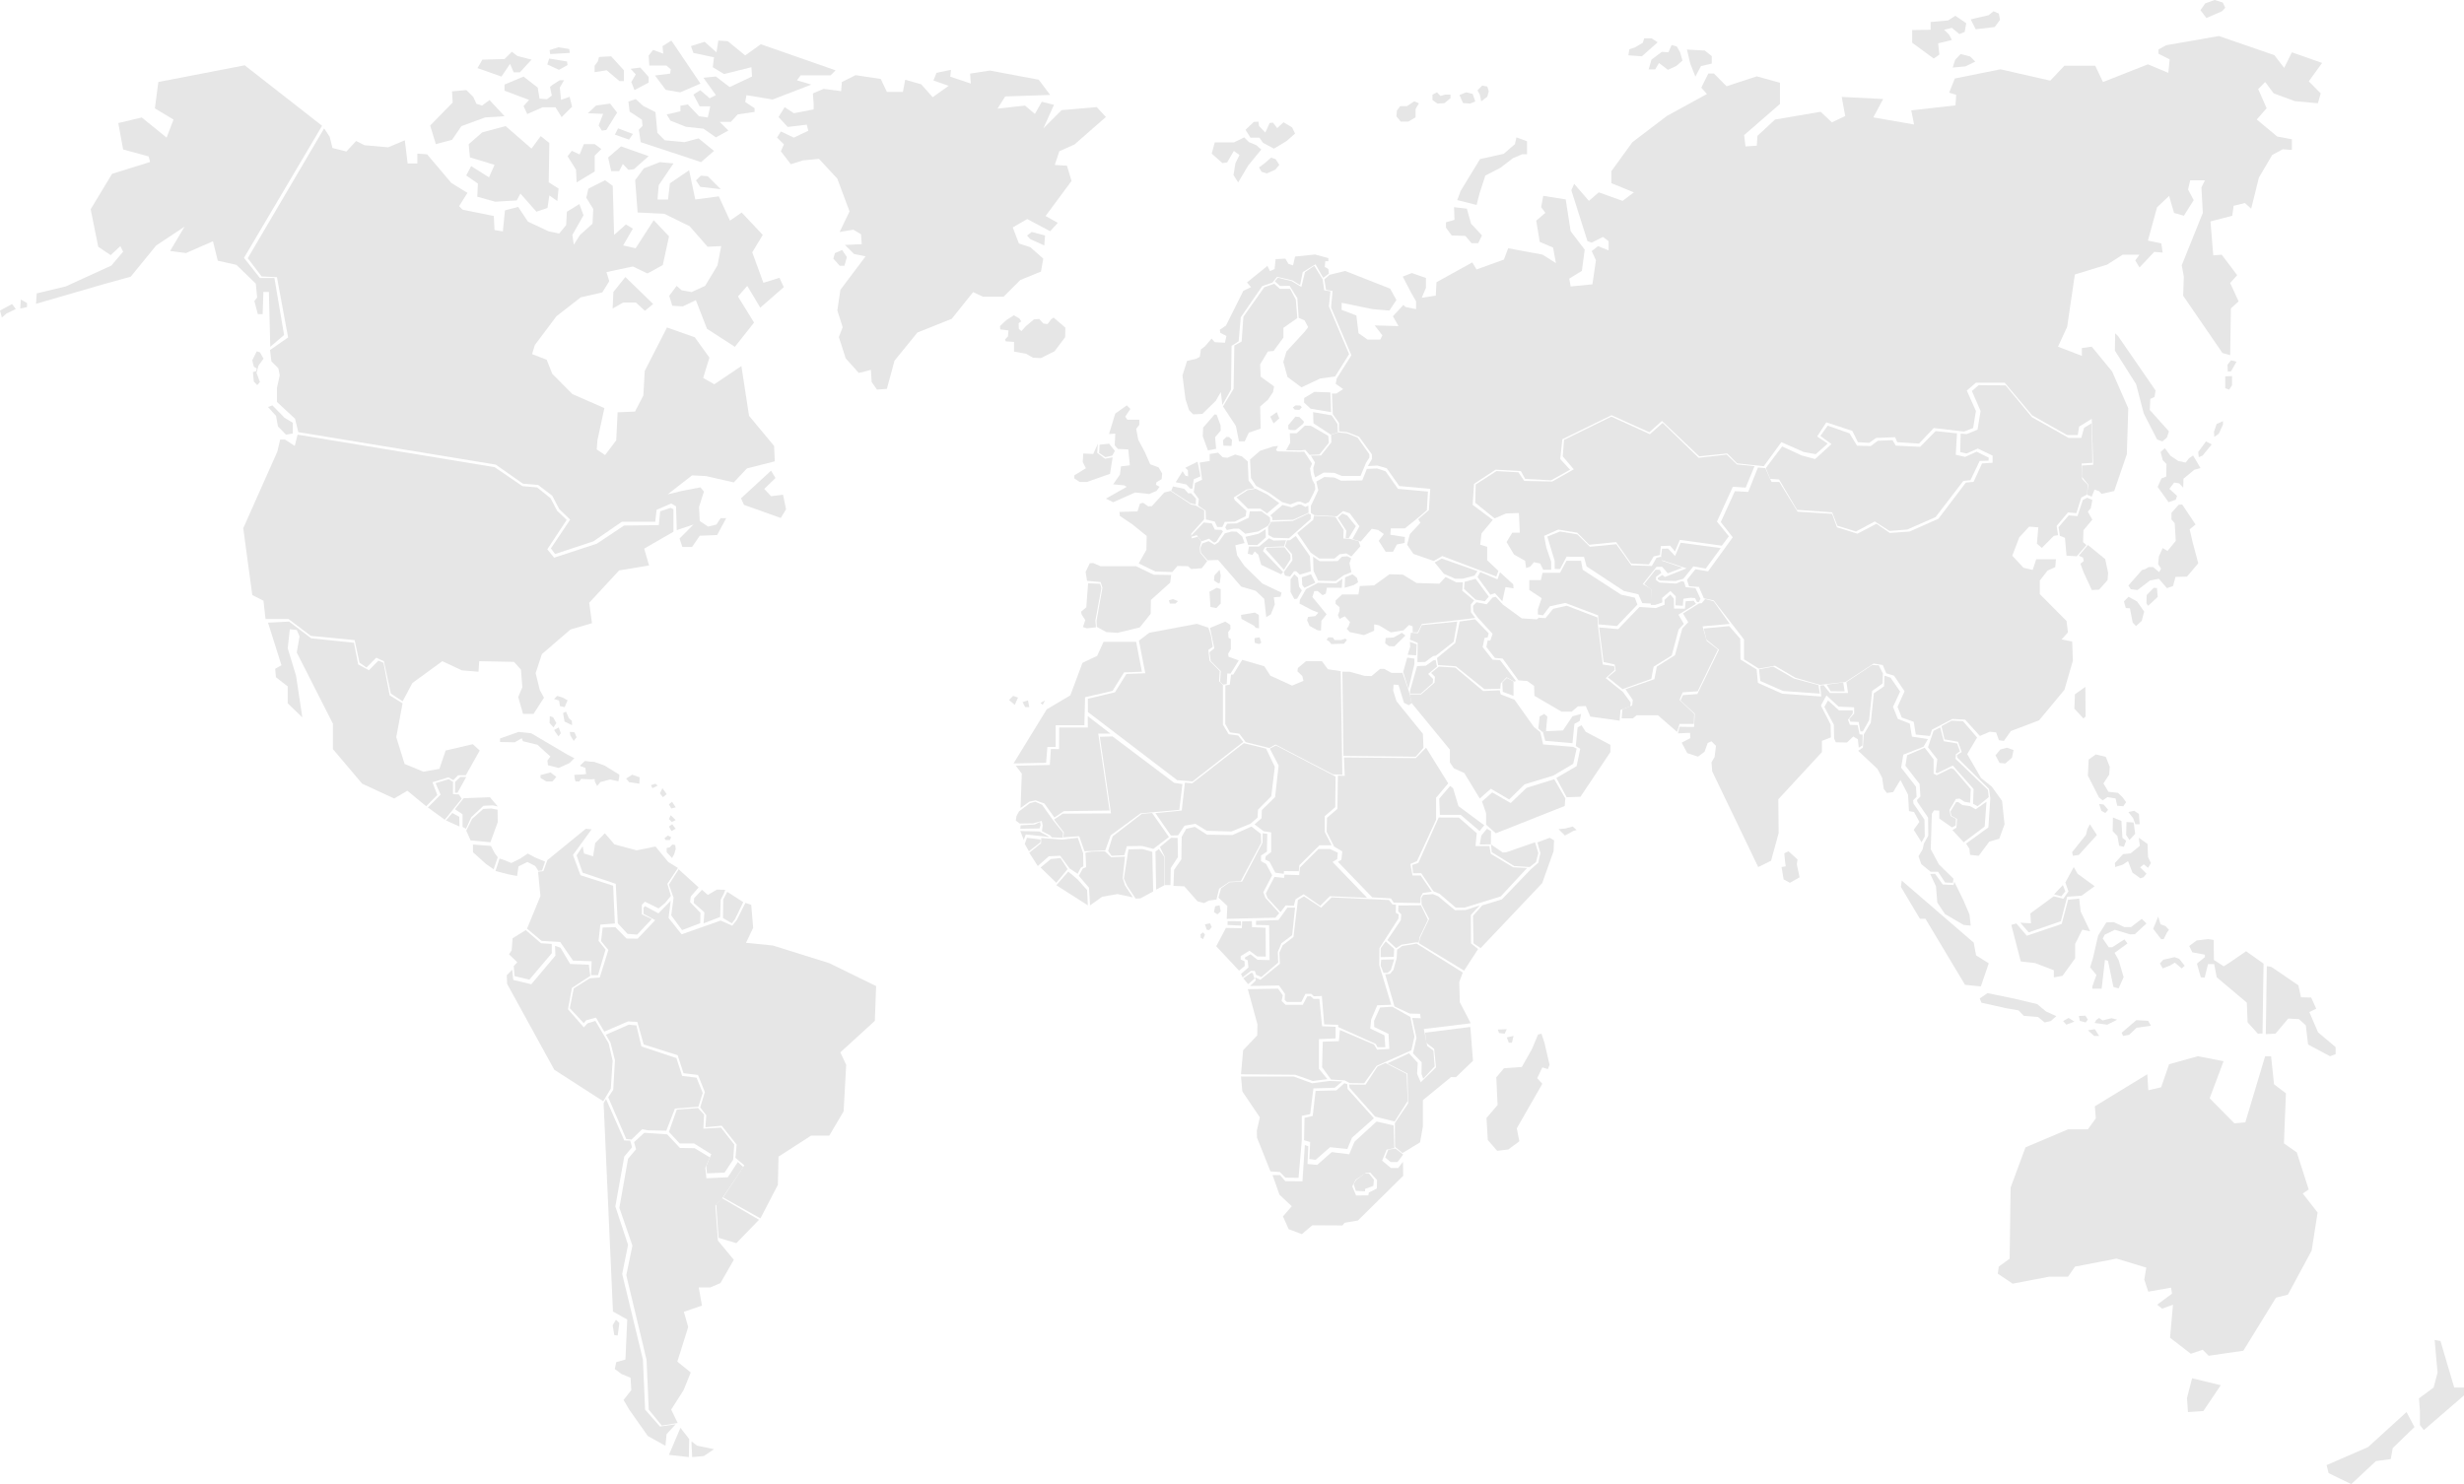 <?xml version="1.0" encoding="UTF-8"?>
<svg width="981px" height="591px" viewBox="0 0 981 591" version="1.1" xmlns="http://www.w3.org/2000/svg" xmlns:xlink="http://www.w3.org/1999/xlink">
    <!-- Generator: Sketch 52.5 (67469) - http://www.bohemiancoding.com/sketch -->
    <title>Map Image</title>
    <desc>Created with Sketch.</desc>
    <g id="Page-1" stroke="none" stroke-width="1" fill="none" fill-rule="evenodd" opacity="0.1">
        <g id="Map-Image" fill="#000000">
            <g id="Map">
                <polygon id="Fill-1" points="823.395 358.284 820.834 367.928 806.938 372.627 802.78 367.74 800.761 368.295 804.532 382.873 810.177 383.505 817.706 386.361 817.706 389.217 821.155 388.584 826.18 381.617 826.18 375.916 829.008 370.216 832.146 370.851 828.375 362.928 827.799 357.829"></polygon>
                <polygon id="Fill-2" points="902.495 384.733 902.09 411.817 905.946 411.607 911.02 405.611 915.282 405.822 918.021 408.304 918.931 415.951 927.652 420.605 929.888 419.774 929.888 416.982 922.886 411.086 919.435 403.018 922.174 401.677 920.147 397.233 916.093 397.134 915.074 392.38 904.325 385.043"></polygon>
                <polygon id="Fill-3" points="106.708 247.955 112.06 264.91 109.567 266.315 109.844 269.681 114.552 273.326 114.552 280.071 120.369 285.689 117.876 269.124 114.552 258.166 115.383 250.586 118.153 250.865 119.261 253.395 118.153 259.849 132.556 288.208 132.556 298.319 144.189 312.074 156.93 317.971 162.193 314.884 169.672 321.059 174.103 316.567 172.164 311.506 178.535 309.544 180.474 310.67 182.413 308.708 185.459 308.708 190.999 298.876 188.229 296.346 177.427 298.876 174.934 306.178 168.564 307.303 161.085 304.216 157.761 293.548 160.276 280.093 155.136 276.871 152.687 263.952 150.638 263.071 146.893 266.894 142.594 264.587 140.91 255.97 123.881 254.175 115.084 247.52"></polygon>
                <polygon id="Fill-4" points="529.669 156.271 523.293 156.046 519.252 158.492 519.195 160.307 521.814 162.753 529.955 164.117"></polygon>
                <polygon id="Fill-5" points="481.095 249.944 476.54 248.417 457.582 251.971 453.451 255.102 455.975 268.103 448.438 268.403 443.906 275.678 433.111 278.263 433.143 283.555 468.702 310.682 474.765 311.194 494.984 295.43 492.963 292.89 489.167 292.378 486.889 288.568 486.889 272.804 485.371 271.278 485.629 267.211 481.586 263.145 481.084 258.823 482.848 257.553 482.088 252.974"></polygon>
                <polygon id="Fill-6" points="452.33 255.592 439.361 255.592 436.823 261.17 430.972 263.959 426.145 276.894 416.735 282.473 403.519 304.02 416.488 303.764 416.993 297.43 420.295 297.43 420.295 288.807 431.737 288.807 431.995 277.65 442.931 275.116 447.513 267.76 454.632 267.504"></polygon>
                <polygon id="Fill-7" points="404.416 304.927 406.818 308.088 406.321 321.75 409.814 319.222 412.304 318.712 415.798 319.976 419.786 325.543 423.533 323.015 441.747 322.76 437.252 292.14 442.078 292.118 433.086 285.187 433.096 289.689 421.714 289.7 421.659 298.295 418.388 298.284 417.969 304.627"></polygon>
                <polygon id="Fill-8" points="410.041 319.827 405.712 323.102 404.724 324.934 404.416 326.766 406.009 327.957 411.326 327.877 414.743 326.915 415.128 328.667 414.82 330.981 418.083 332.653 418.763 333.454 423.093 333.615 423.247 331.622 419.292 326.675 414.886 320.457 412.15 319.266"></polygon>
                <polygon id="Fill-9" points="406.354 328.651 406.209 330.027 413.89 329.903 414.28 328.626 414.112 327.337 411.903 328.341"></polygon>
                <polygon id="Fill-10" points="406.209 330.924 407.607 334.511 408.385 332.295 417.867 333.343 413.763 331.115"></polygon>
                <polygon id="Fill-11" points="408.003 336.067 409.639 338.995 414.233 335.422 414.28 334.323 408.868 333.615"></polygon>
                <polygon id="Fill-12" points="409.796 339.584 413.177 344.856 417.582 340.98 422.098 340.778 425.856 345.836 429.049 347.964 430.249 345.599 431.317 344.991 431.239 339.787 429.115 333.615 422.598 334.347 414.534 333.693 414.49 335.787"></polygon>
                <polygon id="Fill-13" points="414.28 345.458 420.56 351.551 425.04 346.094 422.238 341.686 418.381 342.076"></polygon>
                <polygon id="Fill-14" points="420.557 352.517 433.111 360.519 432.813 354.457 429.017 350.194 425.313 347.067"></polygon>
                <polygon id="Fill-15" points="433.986 360.519 438.843 357.083 444.882 356.028 451.045 357.355 447.902 352.604 446.981 349.701 447.902 341.116 442.397 341.377 439.899 338.995 434.655 339.132 432.158 339.528 432.419 345.335 431.103 345.868 429.524 348.771 433.587 353.522"></polygon>
                <polygon id="Fill-16" points="419.66 326.356 423.115 324.019 442.317 323.908 437.875 293.402 442.945 293.258 467.475 311.746 470.772 312.211 469.527 322.491 454.105 323.875 442.205 332.648 440.04 338.653 431.774 338.995 429.665 333.003 423.329 333.446 423.574 331.485"></polygon>
                <polygon id="Fill-17" points="454.605 324.078 458.692 323.75 465.392 333.312 459.174 338.048 454.674 336.88 448.623 336.96 447.646 340.54 442.573 340.789 441.181 338.874 442.978 333.051"></polygon>
                <polygon id="Fill-18" points="466.177 332.718 469.022 332.651 471.587 328.81 475.89 328.042 480.473 330.836 490.253 331.115 497.814 328.042 500.657 325.604 500.869 322.398 506.144 317.088 507.537 305.366 504.069 298.108 495.194 295.948 474.653 311.934 471.742 311.656 470.493 322.755 460.012 323.801"></polygon>
                <polygon id="Fill-19" points="447.458 349.863 448.753 352.769 452.13 357.829 454.004 357.762 459.115 354.99 458.758 339.203 454.803 338.099 449.263 338.241"></polygon>
                <polygon id="Fill-20" points="460.305 354.241 463.599 352.522 463.524 341.187 461.386 338.099 460.012 339.128"></polygon>
                <polygon id="Fill-21" points="463.727 352.448 465.99 352.448 466.118 345.674 468.979 341.299 468.851 333.682 466.257 333.615 461.805 337.282 463.663 341.017"></polygon>
                <polygon id="Fill-22" points="467.186 352.752 471.525 352.965 476.76 358.911 479.307 359.622 481.3 358.629 484.333 358.201 485.363 353.892 489.491 351.128 493.964 350.913 502.157 335.56 502.024 332.097 498.238 329.131 490.666 332.526 480.537 332.379 475.709 329.266 472.267 330.044 470.473 333.225 470.341 342.204 467.451 346.379"></polygon>
                <polygon id="Fill-23" points="481.753 250.041 487.828 247.52 489.828 248.854 489.905 250.481 488.971 251.736 489.114 253.962 490.048 254.482 490.048 258.482 488.971 260.336 489.114 261.522 493.19 263.003 489.905 268.258 488.62 268.179 488.4 272.405 486.971 272.631 485.752 271.524 486.036 267.229 482.038 263.229 481.533 259.748 483.467 258.189"></polygon>
                <polygon id="Fill-24" points="487.866 272.943 489.612 272.652 490.126 268.626 490.998 268.626 494.565 262.766 503.368 265.327 505.772 269.062 514.429 273.021 518.937 271.12 518.501 269.219 516.532 267.318 516.756 265.998 519.955 263.292 526.286 263.292 528.69 266.513 533.779 267.251 534.439 308.504 530.658 308.358 507.819 296.482 505.347 297.88 495.963 295.532 493.413 292.166 489.7 291.651 487.81 288.285"></polygon>
                <polygon id="Fill-25" points="534.439 267.452 537.436 267.53 543.272 269.144 546.045 269.222 549.48 266.354 551.085 266.354 554.004 267.967 557.697 267.967 558.359 267.922 560.694 274.624 561.355 276.787 561.972 280.026 560.873 280.832 558.975 279.88 556.787 272.753 554.811 272.607 554.666 275.027 555.978 279.219 566.497 292.218 566.72 297.799 563.656 301.329 534.878 301.004"></polygon>
                <polygon id="Fill-26" points="502.252 325.838 502.396 322.555 507.654 317.424 509.063 304.825 505.556 298.103 508.009 296.845 531.749 309.255 531.604 321.431 527.422 325.003 527.422 331.28 530.162 336.6 525.326 336.6 517.316 344.547 517.105 346.951 511.193 346.873 511.115 347.964 507.743 347.518 505.435 343.144 503.705 342.287 503.927 340.952 506.101 339.282 506.101 331.469 503.095 331.002 499.467 328.298"></polygon>
                <polygon id="Fill-27" points="532.463 322.088 532.663 308.888 535.389 308.967 535.078 301.636 563.671 301.893 567.762 297.742 576.584 311.946 571.751 317.681 571.751 326.439 564.149 342.897 561.532 344.057 562.364 348.643 565.623 348.643 570.045 355.103 566.499 355.561 565.59 357.223 565.501 359.622 554.862 359.432 553.774 357.77 546.339 357.346 532.684 343.197 534.048 342.372 534.414 339.048 531.144 337.106 528.162 331.181 528.329 325.67"></polygon>
                <polygon id="Fill-28" points="485.12 357.447 488.649 360.766 488.396 365.9 507.752 365.44 509.331 363.624 503.784 357.515 502.962 355.306 506.492 348.547 504.092 344.062 502.075 342.952 502.075 340.677 504.41 339.118 504.541 332.034 502.688 331.821 502.656 335.542 494.524 351.069 489.548 351.327 486.139 353.726"></polygon>
                <polygon id="Fill-29" points="573.272 324.482 572.997 318.041 577.344 312.988 578.518 313.885 580.658 321.015 590.931 328.638 589.066 330.924 581.547 324.482"></polygon>
                <polygon id="Fill-30" points="589.774 332.724 589.138 336.305 593.556 336.241 593.622 330.976 592.005 330.027"></polygon>
                <polygon id="Fill-31" points="564.713 343.625 572.797 325.543 580.828 325.588 587.946 331.805 587.447 336.928 592.965 336.928 593.532 340.008 602.46 345.377 607.969 345.656 597.497 356.962 583.114 361.416 579.549 361.416 573.198 355.97 570.688 354.909 565.824 347.71 562.613 347.754 562.237 344.451"></polygon>
                <polygon id="Fill-32" points="593.622 336.282 598.258 339.478 599.633 339.409 611.146 335.408 612.452 339.674 611.532 343.273 609.043 345.273 602.827 344.871 593.928 339.34"></polygon>
                <polygon id="Fill-33" points="620.523 330.184 623.048 332.718 626.463 330.866 627.697 330.493 626.13 329.131 623.131 329.929"></polygon>
                <polygon id="Fill-34" points="612.073 335.477 616.987 333.615 618.729 334.645 618.538 338.945 614.007 351.669 589.484 377.558 586.639 375.63 586.448 364.702 590.136 360.525 597.962 358.141 609.442 346.194 612.444 343.556 613.287 339.7"></polygon>
                <polygon id="Fill-35" points="504.661 357.595 509.827 363.209 511.867 360.558 515.115 360.692 515.813 358.107 519.005 356.102 525.635 360.692 529.459 356.882 544.303 357.539 530.535 343.257 532.386 342.098 532.641 339.58 529.515 338.099 524.924 338.099 517.53 345.463 517.276 348.493 511.412 348.303 511.224 349.596 507.399 349.206 503.951 355.79"></polygon>
                <polygon id="Fill-36" points="477.946 372.05 478.971 371.281 479.739 372.208 478.971 373.971 478.043 373.429"></polygon>
                <polygon id="Fill-37" points="479.739 368.078 481.753 367.693 482.43 369.151 481.427 370.384 480.426 370.225"></polygon>
                <polygon id="Fill-38" points="483.785 360.875 483.326 363.215 484.701 364.106 486.016 362.929 485.558 360.519"></polygon>
                <polygon id="Fill-39" points="494.546 366.917 494.411 369.643 488.09 369.512 484.223 376.815 493.313 386.527 495.566 384.687 495.5 382.782 493.953 382.082 493.953 380.746 497.438 378.589 500.532 380.877 503.951 380.944 503.882 369.457 498.469 369.205 498.401 366.797"></polygon>
                <polygon id="Fill-40" points="488.779 366.797 488.707 368.337 494.087 368.59 494.017 366.852"></polygon>
                <polygon id="Fill-41" points="500.088 366.689 500.022 368.313 505.276 368.447 505.463 382.342 500.66 382.208 497.879 380.003 495.725 381.234 495.626 381.85 496.736 382.398 497.054 385.253 494.087 387.851 494.724 389.217 498.011 386.62 499.593 386.62 500.099 388.176 502.187 389.083 508.892 383.306 508.76 379.084 510.156 375.647 514.454 372.401 515.608 361.416 512.552 361.428 509.013 366.366"></polygon>
                <polygon id="Fill-42" points="494.984 389.594 496.939 391.907 499.467 389.727 498.725 387.464 498.097 387.423"></polygon>
                <polygon id="Fill-43" points="497.674 392.64 509.237 392.439 511.58 395.764 511.491 398.217 512.354 399 518.096 399 519.745 395.764 522.09 395.764 523.042 396.727 526.261 396.638 527.214 407.925 532.777 408.104 532.777 408.977 547.726 415.707 548.422 417.018 551.551 417.018 551.203 412.292 545.551 409.582 545.898 405.999 548.332 400.311 553.895 400.131 549.117 384.298 549.207 377.569 556.766 365.766 556.856 364.109 555.723 363.493 555.768 360.291 554.388 360.168 552.997 358.399 530.175 357.368 525.992 361.433 519.14 356.932 516.728 358.41 514.98 373.112 510.649 376.449 509.349 379.405 509.584 383.783 501.778 390.154 499.705 389.214 499.985 390.434"></polygon>
                <polygon id="Fill-44" points="551.688 374.868 555.063 377.852 554.918 381.042 549.683 381.146 549.683 377.621"></polygon>
                <polygon id="Fill-45" points="549.9 382.146 555.063 382.042 553.72 386.343 552.415 387.423 550.819 387.423 549.683 384.514"></polygon>
                <polygon id="Fill-46" points="552.373 374.352 555.822 377.558 557.985 376.192 563.835 375.244 564.836 375.345 565.212 373.143 568.514 366.255 565.735 360.519 556.732 360.575 556.675 362.937 557.883 364.087 557.701 366.447"></polygon>
                <polygon id="Fill-47" points="565.999 360.181 569.002 365.935 565.401 373.354 564.927 375.604 582.906 386.527 588.483 377.921 585.662 375.672 585.605 364.339 589.138 360.547 583.506 362.387 579.25 362.443 572.591 356.922 570.49 356.035 566.597 356.389 565.909 357.521"></polygon>
                <polygon id="Fill-48" points="566.23 409.844 585.551 407.487 581.205 399.115 580.972 391.096 582.377 387.263 563.995 375.765 558.234 376.711 556.232 378.187 556.055 381.547 554.761 386.206 553.412 387.803 551.476 387.979 555.181 400.767 561.23 403.598 565.4 403.719"></polygon>
                <polygon id="Fill-49" points="526.368 424.978 529.916 429.892 535.411 430.228 537.358 431.3 543.111 431.367 548.069 424.431 561.925 418.244 563.133 412.793 561.521 404.986 554.291 400.876 549.468 401.211 547.061 406.526 547.129 408.95 552.814 411.71 553.15 417.707 548.26 417.974 547.05 415.954 533.464 410.168 533.061 414.614 526.637 414.813"></polygon>
                <polygon id="Fill-50" points="496.796 393.888 500.63 407.894 500.54 412.317 494.93 418.214 494.087 427.797 515.672 427.984 522.687 430.47 528.477 429.733 525.104 425.596 525.116 413.78 531.749 413.505 531.749 408.895 526.364 408.675 525.284 397.761 523.013 397.794 521.787 396.716 520.45 396.782 518.674 400.148 511.838 400.148 510.253 398.586 510.725 396.375 508.858 393.701"></polygon>
                <polygon id="Fill-51" points="562.559 419.442 566.014 423.037 565.948 427.638 566.614 429.574 571.204 424.64 570.672 418.368 568.216 416.499 566.026 405.492 562.237 405.36 563.959 413.29"></polygon>
                <polygon id="Fill-52" points="555.408 456.703 558.378 459.168 565.376 454.9 566.502 448.561 566.502 438.096 577.728 428.891 579.648 428.959 586.448 422.421 585.388 408.947 567.363 411.226 567.894 415.296 570.994 417.696 571.723 425.031 565.652 430.971 564.195 427.641 564.46 423.239 560.961 419.434 552.373 423.438 560.365 427.508 560.63 439.379 555.342 447.244"></polygon>
                <polygon id="Fill-53" points="537.332 433.212 547.465 444.639 555.236 446.613 560.443 438.457 560.037 427.65 551.587 423.296 548.413 424.729 543.68 431.937 537.129 431.87"></polygon>
                <polygon id="Fill-54" points="505.808 466.456 509.563 466.726 511.77 468.966 517.003 469.033 518.28 454.111 518.28 444.342 521.631 443.667 522.908 433.426 531.424 433.156 534.439 430.646 529.34 430.444 522.437 431.389 514.997 428.677 494.087 428.677 494.626 434.64 501.595 444.95 500.384 450.239 500.453 453.019"></polygon>
                <polygon id="Fill-55" points="519.195 454.059 521.626 454.782 521.288 461.531 523.787 461.859 529.532 456.834 536.43 457.558 538.262 453.06 546.993 445.324 536.51 433.617 536.373 431.696 535.22 431.367 532.042 434.209 523.787 434.408 522.633 444.391 519.387 445.116"></polygon>
                <polygon id="Fill-56" points="555.617 457.375 552.722 457.816 551.476 460.917 553.691 462.756 556.378 462.756 558.65 459.781"></polygon>
                <polygon id="Fill-57" points="539.932 469.907 543.389 467.24 545.022 467.308 546.993 469.771 546.79 472.235 543.469 473.46 543.469 474.414 539.808 474.209 538.922 471.542"></polygon>
                <path d="M543.84,467.025 L545.52,466.959 L548.246,469.895 L548.168,473.292 L544.975,474.892 L544.774,476.017 L539.901,476.072 L538.376,472.431 L539.767,469.761 L543.84,467.025 Z M548.057,446.613 L539.267,454.667 L537.175,459.645 L530.209,458.783 L524.412,463.891 L520.562,463.516 L520.872,456.455 L519.505,455.98 L518.548,470.423 L511.716,470.358 L509.657,467.952 L506.641,467.92 L509.39,475.741 L514.297,480.342 L510.792,484.391 L513.062,489.467 L518.314,491.454 L522.497,487.922 L534.482,487.988 L535.339,486.929 L540.657,486.002 L558.65,468.24 L558.583,462.645 L556.658,465.117 L553.776,465.117 L550.271,462.203 L552.052,457.812 L555.111,457.194 L554.833,448.169 L548.057,446.613 Z" id="Fill-58"></path>
                <polygon id="Fill-59" points="310.884 52.349 309.365 54.77 312.102 57.502 310.884 60.235 314.838 65.388 319.698 63.871 326.076 63.268 333.37 71.154 338.23 84.192 334.286 92.378 339.749 91.464 342.787 93.282 343.089 97.23 336.409 97.531 340.05 101.167 344.608 102.082 334.588 115.421 333.37 123.607 335.493 130.277 333.974 134.225 336.71 142.713 341.871 148.479 343.39 148.178 346.73 147.263 347.032 152.115 349.154 155.149 353.098 154.848 356.136 143.627 365.251 132.407 378.924 126.953 387.425 116.335 391.368 118.153 399.567 118.153 406.247 111.484 414.447 108.149 415.363 102.996 410.202 98.446 405.644 96.929 403.209 90.56 408.984 87.226 418.099 92.077 421.138 88.742 416.28 86.01 426.613 72.057 424.791 65.99 419.931 65.689 421.752 60.235 427.829 57.502 440.284 46.583 436.643 42.646 422.668 43.862 415.374 51.145 419.631 41.743 414.771 40.527 412.034 45.379 408.092 42.044 397.155 43.26 400.193 38.408 418.111 37.806 413.553 31.738 394.116 28.102 386.219 29.318 386.52 33.266 378.321 30.534 378.623 27.801 372.847 29.017 371.63 32.051 377.707 34.17 371.328 38.72 366.77 33.567 360.392 31.749 359.476 36.601 353.098 36.601 350.662 31.448 340.642 29.931 335.18 32.664 334.878 36.3 327.897 35.385 323.641 37.203 323.942 41.453 323.942 43.572 316.045 45.089 312.403 42.668 309.968 46.606 313.61 50.554 321.206 49.639 321.809 52.071 316.034 54.803"></polygon>
                <polygon id="Fill-60" points="335.269 99.546 337.163 102.374 336.21 105.824 334.316 105.824 331.782 102.997 332.41 100.804"></polygon>
                <polygon id="Fill-61" points="410.77 92.372 416.073 93.787 415.763 97.753 410.151 95.203 408.899 93.787"></polygon>
                <polygon id="Fill-62" points="800.493 472.891 800.104 501.209 795.77 504.399 795.381 507.188 801.293 511.173 815.883 508.383 823.372 508.383 826.128 504.388 842.685 501.197 854.508 504.791 853.719 509.577 855.297 514.364 864.365 512.767 864.754 515.156 858.842 519.541 860.809 521.136 865.142 519.541 863.965 532.706 872.243 539.089 876.977 537.493 879.344 539.882 893.145 537.884 906.157 516.74 910.891 515.546 920.347 497.996 922.714 482.843 916.802 475.267 919.169 473.671 914.435 458.91 909.313 455.317 910.103 435.378 905.368 431.784 904.19 420.616 901.823 420.616 893.934 446.937 889.6 447.339 879.744 437.363 885.266 422.603 875.021 420.605 863.587 423.797 860.431 432.968 855.308 434.161 854.919 427.779 834.029 440.544 834.418 445.331 831.262 449.715 823.372 449.715 806.415 456.889"></polygon>
                <polygon id="Fill-63" points="872.741 548.85 870.705 556.766 871.108 562.302 877.223 561.903 884.155 551.618"></polygon>
                <polygon id="Fill-64" points="970.473 546.616 968.913 552.527 963.066 556.861 963.452 561.989 963.452 567.502 965.012 569.476 981 555.68 981 552.527 977.099 552.527 971.637 534.002 969.307 533.604"></polygon>
                <polygon id="Fill-65" points="942.801 576.254 926.301 583.426 927.087 586.618 936.122 591 945.945 581.831 951.837 581.04 952.624 576.657 961.272 568.279 958.126 562.302"></polygon>
                <polygon id="Fill-66" points="757.134 350.654 756.823 353.187 764.383 365.866 766.586 365.866 782.342 392.17 788.643 392.804 791.794 383.614 786.751 380.447 785.803 375.38"></polygon>
                <polygon id="Fill-67" points="804.348 367.427 807.688 371.281 820.488 366.852 823.019 357.09 828.722 356.682 833.94 352.904 827.174 347.979 825.626 345.273 822.288 351.424 823.515 354.958 821.481 357.907 817.646 356.924 808.35 363.738 808.593 367.681"></polygon>
                <polygon id="Fill-68" points="821.297 352.448 817.799 356.147 820.666 356.932 822.282 354.96"></polygon>
                <polygon id="Fill-69" points="832.146 385.204 834.659 388.253 833.025 392.832 833.025 393.701 836.739 393.701 838.051 382.254 839.252 382.585 841.431 393.041 843.511 393.591 845.479 389.123 843.511 382.365 841.876 379.426 847.014 375.717 845.813 374.077 840.898 377.236 839.584 377.236 837.184 373.747 837.951 372.216 841.998 370.258 848.114 372.107 849.971 371.997 854.564 367.749 852.707 365.9 848.448 369.169 845.713 369.169 841.565 367.208 838.618 367.32 835.338 372.547 833.258 381.594"></polygon>
                <polygon id="Fill-70" points="859.244 365.003 857.254 369.855 860.392 373.971 861.436 373.971 862.798 371.231 863.531 370.282 862.17 368.799 860.18 368.064"></polygon>
                <polygon id="Fill-71" points="865.758 381.146 861.261 382.18 859.944 383.678 861.038 385.629 863.995 384.48 865.858 383.33 868.603 385.63 869.808 384.596 867.621 381.831"></polygon>
                <polygon id="Fill-72" points="791.298 395.495 788.207 397.564 788.871 399.304 798.704 401.483 803.671 402.352 805.772 404.533 811.402 404.972 814.054 407.153 816.482 406.603 818.696 404.643 814.605 402.794 811.076 399.854 801.906 397.673"></polygon>
                <polygon id="Fill-73" points="823.576 405.36 821.386 406.601 822.683 408.05 825.869 406.81"></polygon>
                <polygon id="Fill-74" points="827.663 404.578 828.059 406.538 830.355 407.153 831.25 406.017 830.254 404.463"></polygon>
                <polygon id="Fill-75" points="834.039 409.844 831.25 410.277 833.745 412.534 835.733 412.534"></polygon>
                <polygon id="Fill-76" points="834.614 406.156 833.94 407.355 838.982 408.05 842.907 406.055 840.671 405.461 837.089 406.357 835.742 405.36"></polygon>
                <polygon id="Fill-77" points="850.533 406.256 844.7 411.255 845.258 412.534 847.725 412.065 850.637 409.272 856.357 408.462 855.237 406.491"></polygon>
                <polygon id="Fill-78" points="832.066 328.234 831.069 330.109 830.513 332.419 824.973 339.36 825.309 340.789 827.638 340.457 834.836 332.522"></polygon>
                <polygon id="Fill-79" points="841.218 325.543 841.113 330.957 843.008 332.934 843.706 336.78 845.6 337.202 846.494 334.803 845.006 333.658 844.611 326.894"></polygon>
                <polygon id="Fill-80" points="846.62 327.337 846.494 332.496 847.807 334.511 850.08 332.042 849.481 327.558"></polygon>
                <polygon id="Fill-81" points="847.39 323.35 849.283 325.843 850.178 328.234 851.874 328.234 851.572 324.146 849.678 322.853"></polygon>
                <polygon id="Fill-82" points="851.531 333.615 851.947 336.821 848.281 339.816 845.249 340.138 842.01 343.666 842.119 345.275 845.151 344.31 847.241 342.923 849.025 347.516 852.166 349.757 853.424 349.325 854.574 347.938 852.067 345.375 853.534 344.199 855.208 345.586 856.357 343.666 855.208 341.314 855 336.078"></polygon>
                <polygon id="Fill-83" points="834.406 300.432 831.569 302.464 831.25 308.881 835.671 317.54 837.145 318.717 839.037 317.429 842.292 317.962 842.919 320.848 845.339 321.059 846.494 319.461 845.02 317.429 843.228 315.719 839.443 315.297 837.442 311.978 839.751 308.448 839.96 305.35 838.388 301.398"></polygon>
                <polygon id="Fill-84" points="835.733 320.162 836.625 322.875 838.195 323.75 839.32 322.494 837.526 320.363"></polygon>
                <polygon id="Fill-85" points="799.027 297.742 796.386 298.471 794.484 300.778 796.065 303.813 798.386 304.02 801.028 301.713 801.658 298.678"></polygon>
                <polygon id="Fill-86" points="830.247 273.528 826.091 276.486 825.869 282.183 829.461 286.083 830.353 285.349"></polygon>
                <polygon id="Fill-87" points="847.456 237.656 845.597 239.51 846.361 242.122 847.992 242.235 849.086 247.901 850.396 249.314 852.688 247.245 853.667 243.536 850.83 239.51"></polygon>
                <polygon id="Fill-88" points="857.489 234.068 854.665 236.956 854.564 240.277 855.247 241.243 859.048 237.711 858.752 234.179"></polygon>
                <polygon id="Fill-89" points="852.825 226.976 847.39 233.153 848.347 234.645 851.01 234.965 856.009 231.131 859.53 230.49 862.726 234.214 865.176 233.363 866.134 229.738 870.711 229.628 875.188 224.302 872.848 215.461 871.78 210.776 874.119 208.864 868.796 200.886 867.415 200.997 864.541 204.19 864.541 206.853 865.822 208.345 866.245 215.373 862.949 219.417 861.033 218.246 859.54 221.55 859.217 224.633 860.387 226.445 859.641 227.827 857.191 225.804 855.487 225.804 853.995 226.655"></polygon>
                <polygon id="Fill-90" points="861.902 178.466 860.21 179.99 861.061 183.251 862.544 184.775 862.433 189.775 860.531 190.531 859.048 193.906 863.384 199.989 866.239 199.007 866.77 197.484 863.705 194.662 865.609 192.156 867.622 192.484 869.205 194.222 869.314 190.633 873.651 187.044 876.085 186.389 874.071 182.913 873.121 181.389 871.538 182.473 870.167 184.211 867.201 183.556 864.138 181.491"></polygon>
                <polygon id="Fill-91" points="878.27 175.775 875.188 179.998 875.408 182.053 876.948 181.402 880.569 176.966"></polygon>
                <polygon id="Fill-92" points="882.522 168.843 881.465 171.929 881.575 173.982 883.369 172.724 885.052 169.069 885.052 167.704"></polygon>
                <polygon id="Fill-93" points="888.253 143.49 886.846 145.238 886.959 147.974 888.264 147.861 890.432 144.035"></polygon>
                <polygon id="Fill-94" points="885.949 149.869 885.949 154.612 887.516 155.149 888.639 153.426 888.639 149.768"></polygon>
                <polygon id="Fill-95" points="842.108 132.728 842.01 139.638 850.469 153.02 853.497 164.667 858.831 175.025 860.918 175.775 862.7 174.264 863.531 171.778 855.901 163.255 856.11 158.832 857.782 158.082 858.198 155.495 843.257 133.815"></polygon>
                <polygon id="Fill-96" points="8.282 119.276 8.07 122.863 10.761 122.268 10.761 120.671"></polygon>
                <polygon id="Fill-97" points="0 123.664 0.744 126.451 2.589 124.855 6.277 123.059 4.799 121.07"></polygon>
                <polygon id="Fill-98" points="612.336 411.985 609.963 417.664 605.897 424.889 598.779 425.405 595.727 429.019 596.239 440.038 591.828 445.199 592.341 453.974 596.072 458.272 600.483 457.755 604.894 454.479 603.881 449.318 614.051 431.588 612.012 429.355 614.051 425.058 616.258 425.742 616.936 424.025 614.898 415.25 613.706 411.637"></polygon>
                <polygon id="Fill-99" points="596.312 409.979 596.827 411.357 599.046 411.637 599.899 409.844"></polygon>
                <polygon id="Fill-100" points="599.899 413.11 600.688 415.225 601.954 415.225 602.589 412.534"></polygon>
                <polygon id="Fill-101" points="416.073 278.909 414.28 279.899 415.11 280.703"></polygon>
                <polygon id="Fill-102" points="409.26 278.909 407.106 279.585 408.178 281.599 409.796 281.599"></polygon>
                <polygon id="Fill-103" points="403.363 277.115 401.726 278.748 404.013 280.703 405.313 277.771"></polygon>
                <polygon id="Fill-104" points="260.911 312.091 259.149 312.661 259.772 313.885 261.839 312.827 261.428 312.496"></polygon>
                <polygon id="Fill-105" points="263.731 313.885 262.736 315.924 263.934 317.472 265.426 316.218"></polygon>
                <polygon id="Fill-106" points="267.568 319.266 266.323 320.288 267.251 321.956 269.013 321.497"></polygon>
                <polygon id="Fill-107" points="267.043 324.646 266.323 326.124 267.49 327.337 269.013 326.554"></polygon>
                <polygon id="Fill-108" points="267.615 328.234 266.323 329.131 267.342 330.924 269.013 330.027"></polygon>
                <polygon id="Fill-109" points="265.88 332.718 264.529 333.827 265.046 334.511 266.702 334.511 267.219 333.393"></polygon>
                <polygon id="Fill-110" points="267.672 336.305 266.594 337.469 265.426 337.683 265.426 339.371 267.58 341.686 268.474 339.999 269.013 338.099 268.83 336.519"></polygon>
                <polygon id="Fill-111" points="254.665 309.534 251.681 308.504 249.285 310.043 250.483 311.478 254.564 312.091"></polygon>
                <polygon id="Fill-112" points="232.835 303.123 230.956 304.938 233.105 305.766 233.42 308.302 228.661 308.695 229.145 311.136 230.529 311.231 231.327 310.106 236.885 310.276 237.887 312.091 239.169 310.669 242.916 309.714 246.213 310.372 246.595 308.493 240.655 304.832 236.807 303.473"></polygon>
                <polygon id="Fill-113" points="246.595 309.046 240.549 305.011 237.691 304.02 236.731 311.017 237.737 312.988 239.051 311.437 242.88 310.399 246.206 311.122"></polygon>
                <polygon id="Fill-114" points="232.843 303.123 236.731 303.503 236.268 307.955 235.884 310.297 231.351 310.065 230.548 311.194 229.158 311.099 228.661 308.662 233.442 308.293 233.148 305.761 230.955 304.917"></polygon>
                <polygon id="Fill-115" points="405.849 126.814 403.65 125.554 400.686 127.45 398.139 129.834 398.205 131.162 401.506 131.582 401.303 133.966 400.136 135.158 400.416 135.93 403.717 136.145 403.717 140.005 408.464 140.845 411.282 142.457 414.445 142.593 419.879 139.857 424.075 134.25 424.144 130.458 421.595 128.278 419.463 126.451 418.498 127.155 417.049 129.05 415.4 128.835 413.751 127.007 411.618 127.211 408.521 129.811 406.657 131.843 405.625 130.935 405.556 128.687 406.589 127.983"></polygon>
                <polygon id="Fill-116" points="497.236 56.59 495.371 54.706 491.23 56.726 483.63 56.726 482.43 61.176 486.695 64.957 488.56 64.684 491.23 60.098 493.492 61.721 491.887 64.957 491.084 69.679 492.949 72.642 496.953 65.899 502.157 59.553 500.154 57.805"></polygon>
                <polygon id="Fill-117" points="499.17 48.554 495.88 51.69 497.854 54.825 501.4 54.825 502.85 56.87 507.188 59.19 512.184 56.192 515.608 53.194 514.427 50.736 511.002 48.692 508.504 51.012 506.798 48.83 505.482 48.968 503.776 52.792 501.279 50.197 501.01 48.428"></polygon>
                <polygon id="Fill-118" points="506.067 62.777 503.466 65.042 501.261 66.673 502.296 68.43 504.381 69.055 507.765 67.541 509.331 65.656 507.897 63.391"></polygon>
                <polygon id="Fill-119" points="563.02 40.357 564.927 41.122 563.586 43.428 563.586 46.698 560.726 48.428 557.678 48.428 555.96 46.31 556.148 44.004 557.489 42.275 560.161 42.275"></polygon>
                <polygon id="Fill-120" points="570.307 37.668 570.307 39.817 572.298 41.253 575.086 41.078 577.481 39.104 577.481 37.668 575.295 37.668 573.501 38.205 572.101 36.769"></polygon>
                <polygon id="Fill-121" points="581.068 37.841 582.49 41.044 585.323 41.253 587.345 40.403 586.334 37.41 583.701 36.769"></polygon>
                <polygon id="Fill-122" points="592.152 34.462 590.103 34.079 588.241 35.985 589.173 37.694 589.736 40.357 592.163 38.461 592.725 36.369"></polygon>
                <polygon id="Fill-123" points="603.733 54.706 603.149 57.396 598.712 61.238 589.251 63.353 581.527 76.03 580.171 79.684 587.895 81.61 589.048 77.004 591.37 69.896 597.355 66.818 602.377 62.976 606.042 61.437 607.969 61.437 607.969 56.256"></polygon>
                <polygon id="Fill-124" points="578.9 82.507 583.995 83.088 585.695 89.1 590.035 93.749 588.522 96.856 585.881 96.856 583.426 93.95 577.957 93.76 575.687 90.654 575.687 88.519 579.086 87.547"></polygon>
                <polygon id="Fill-125" points="659.978 16.844 657.491 15.246 654.627 15.246 654.05 17.039 650.996 18.833 648.698 19.626 648.321 22.018 653.671 22.42"></polygon>
                <polygon id="Fill-126" points="665.546 17.936 664.234 20.834 661.62 20.645 657.508 23.744 656.391 27.612 659.005 27.612 660.502 25.093 664.049 27.801 667.412 26.252 669.842 24.123 668.909 20.834 667.596 18.516"></polygon>
                <polygon id="Fill-127" points="671.635 19.73 672.943 25.312 674.984 30.492 677.221 26.311 681.499 25.312 681.499 22.326 678.712 20.132"></polygon>
                <polygon id="Fill-128" points="777.103 11.095 780.087 13.563 782.207 12.7 782.827 9.238 778.479 6.278 775.617 8.135 768.65 8.757 768.65 11.848 761.306 11.968 761.306 17.026 769.892 23.317 772.134 21.712 771.634 17.266 777.114 15.912 775.994 13.814 774.008 11.837"></polygon>
                <polygon id="Fill-129" points="784.621 7.748 786.578 11.659 794.19 10.747 796.278 7.875 795.787 5.395 793.698 4.484 791.74 6.053 786.097 7.356"></polygon>
                <polygon id="Fill-130" points="784.351 22.475 780.592 21.524 778.42 23.796 777.447 26.904 782.535 26.429 786.414 24.515"></polygon>
                <polygon id="Fill-131" points="881.696 0 877.955 1.356 876.085 4.079 878.455 7.175 884.702 4.452 885.949 3.096 884.947 0.984"></polygon>
                <polygon id="Fill-132" points="710.388 339.791 710.669 342.797 710.95 344.985 709.297 345.262 710.129 350.179 712.613 351.551 716.471 349.362 715.369 344.179 715.65 342.267 712.063 338.995"></polygon>
                <polygon id="Fill-133" points="199.069 294.064 199.069 295.481 204.968 295.593 207.751 293.964 208.183 295.158 213.971 296.575 219.115 301.25 217.94 302.879 218.15 304.731 222.441 305.813 226.732 303.861 228.661 301.908 225.878 300.491 211.52 292.011 206.487 291.464"></polygon>
                <polygon id="Fill-134" points="220.199 285.625 218.9 285.187 218.797 287.918 220.395 289.671 221.487 287.918"></polygon>
                <polygon id="Fill-135" points="222.455 289.671 220.59 290.722 222.348 293.258 223.281 291.99"></polygon>
                <polygon id="Fill-136" points="228.701 291.579 226.867 291.464 227.057 292.81 228.402 295.052 229.558 293.591"></polygon>
                <polygon id="Fill-137" points="227.764 288.774 224.758 287.344 224.177 283.945 225.34 283.393 226.502 286.027 227.664 287.018"></polygon>
                <polygon id="Fill-138" points="224.807 281.599 222.929 281.161 222.578 278.97 220.59 278.318 221.875 277.115 224.214 277.88 225.971 278.868"></polygon>
                <polygon id="Fill-139" points="219.175 307.607 215.21 308.652 215.21 309.804 217.523 311.194 219.949 311.194 221.487 309.341"></polygon>
                <polygon id="Fill-140" points="879.176 373.971 874.565 374.5 871.601 376.704 872.83 379.224 877.85 380.168 877.85 381.114 874.677 383.734 876.213 389.188 877.75 389.29 879.077 383.936 881.532 383.936 882.561 389.178 894.537 399.254 894.846 407.127 898.937 411.637 900.784 411.536 901.193 383.734 894.237 378.807 887.68 383.319 885.326 384.791 881.432 382.271 881.333 374.297"></polygon>
                <polygon id="Fill-141" points="56.447 46.789 47.095 49.005 49.024 59.523 59.2 62.295 59.746 64.51 44.621 69.219 36.094 83.333 39.115 98.282 44.063 101.599 47.92 98.004 49.024 100.219 44.342 105.751 26.185 114.055 14.626 116.827 14.347 120.978 41.032 113.231 52.033 110.181 62.21 97.725 73.49 90.257 67.716 99.941 74.047 100.775 84.781 96.067 86.709 103.814 94.133 105.473 101.835 112.942 102.381 118.474 101.278 119.854 102.649 125.108 104.577 125.108 104.856 116.248 107.051 116.248 107.598 138.109 113.104 133.401 109.247 110.704 103.473 110.704 97.142 102.679 128.229 50.084 97.421 26.008 63.035 32.653 61.664 43.172 69.087 47.602 66.334 54.804"></polygon>
                <polygon id="Fill-142" points="179.976 36.382 180.223 40.83 171.271 49.982 173.515 57.396 179.976 55.67 183.712 50.225 193.157 46.762 200.863 46.264 194.895 39.834 191.911 42.058 189.668 41.317 188.423 38.595 185.686 35.873"></polygon>
                <polygon id="Fill-143" points="192.055 23.743 190.102 27.117 199.644 30.492 203.064 25.435 204.531 28.81 206.979 28.81 211.623 23.753 205.998 22.309 203.792 20.627 200.857 23.516"></polygon>
                <polygon id="Fill-144" points="208.44 30.492 200.863 33.672 200.863 36.117 210.646 39.791 208.44 42.237 209.907 45.417 216.018 42.719 221.157 42.719 223.606 46.634 227.764 42.467 226.783 38.541 223.363 39.769 222.878 34.867 224.588 31.928 222.878 31.928 220.187 33.639 218.963 34.615 219.702 38.048 217.749 39.517 214.815 39.276 214.076 34.867"></polygon>
                <polygon id="Fill-145" points="218.64 23.317 217.9 25.676 222.548 27.801 225.971 25.908 225.728 24.491"></polygon>
                <polygon id="Fill-146" points="222.326 18.833 218.797 19.957 219.047 21.524 226.867 21.072 226.617 19.506"></polygon>
                <polygon id="Fill-147" points="238.504 22.692 238.001 24.457 236.731 26.222 236.731 28.744 241.547 27.986 246.615 32.285 248.388 32.285 248.388 27.986 243.321 22.42"></polygon>
                <polygon id="Fill-148" points="251.079 27.406 253.123 29.648 251.333 32.638 252.615 35.873 258.252 32.883 258.252 30.641 254.925 26.904"></polygon>
                <polygon id="Fill-149" points="258.252 22.125 258.502 26.095 265.297 26.095 267.056 27.585 266.806 29.319 260.771 30.064 265.048 35.78 270.833 36.769 278.877 33.289 267.304 16.143 263.788 18.378 264.038 21.358 260.011 19.868"></polygon>
                <polygon id="Fill-150" points="201.309 50.222 191.999 52.705 186.603 57.438 187.089 62.661 196.897 65.646 194.686 70.624 187.576 66.147 185.619 69.878 190.274 73.108 190.031 78.331 197.14 80.325 205.721 79.823 207.191 77.084 213.56 84.3 217.972 82.808 218.713 77.83 221.897 80.068 222.384 75.09 218.459 72.607 218.702 56.937 215.274 54.197 211.603 59.176"></polygon>
                <polygon id="Fill-151" points="230.772 61.511 227.651 60.06 225.971 62.236 229.331 67.564 229.569 72.642 236.777 68.289 236.777 61.998 239.421 59.334 236.777 57.396 232.452 57.396"></polygon>
                <polygon id="Fill-152" points="247.249 58.293 242.112 62.708 243.335 68.158 246.511 68.158 247.977 65.299 250.182 67.635 252.387 67.379 258.252 62.185"></polygon>
                <polygon id="Fill-153" points="246.084 51.118 244.802 53.606 250.439 55.602 251.975 53.36"></polygon>
                <polygon id="Fill-154" points="242.91 41.253 237.333 42.022 234.041 45.097 240.121 45.349 238.35 49.961 239.618 52.015 241.39 51.763 245.698 44.844"></polygon>
                <polygon id="Fill-155" points="253.123 39.46 250.182 40.451 250.668 44.428 255.566 47.659 255.809 50.144 254.339 51.636 255.08 56.616 273.953 62.833 279.105 64.571 284.257 60.092 278.132 55.112 272.493 56.605 264.654 55.859 261.713 52.873 260.973 44.662 256.075 42.178"></polygon>
                <polygon id="Fill-156" points="268.149 65.069 262.723 64.571 256.319 67.043 252.872 71.743 253.862 84.624 264.457 85.122 274.564 90.077 281.713 98.247 287.139 98.003 285.66 105.674 280.735 113.844 275.309 116.316 271.362 115.573 269.394 113.844 266.436 117.801 267.671 121.759 271.862 122.003 277.043 119.531 281.479 130.926 292.576 138.109 300.214 128.454 293.81 118.056 297.512 113.844 302.693 122.512 312.055 114.343 310.332 110.629 303.927 112.613 299.491 100.475 303.683 93.547 295.3 84.635 290.619 87.849 286.183 78.194 276.821 79.436 274.353 67.796 266.714 72.995 265.969 79.436 261.778 79.436 262.267 73.738"></polygon>
                <polygon id="Fill-157" points="279.051 69.951 277.083 71.825 278.807 74.401 286.947 75.332 281.765 70.182"></polygon>
                <polygon id="Fill-158" points="270.89 42.106 270.89 44.329 265.426 45.568 266.915 48.035 273.117 50.502 280.07 51.243 285.03 54.706 289.99 51.984 286.519 48.522 290.986 48.522 293.718 45.557 300.424 44.573 300.424 43.09 296.696 40.623 297.188 37.902 307.612 39.628 323.006 33.698 317.296 31.973 318.785 29.993 330.698 29.993 332.679 28.012 308.597 19.605 302.887 17.625 296.685 22.072 289.732 16.386 286.004 16.143 285.254 20.844 280.54 16.64 275.077 18.366 276.073 21.087 284.268 22.813 283.776 26.762 288.243 29.484 299.17 26.762 299.416 30.468 290.482 34.672 285.019 30.468 280.059 30.966 285.019 37.891 282.533 39.13 278.805 35.922 276.073 37.648 278.559 42.338 282.779 42.338 281.783 46.785 278.312 46.287 273.845 41.586"></polygon>
                <polygon id="Fill-159" points="248.984 110.308 244.199 116.282 243.905 122.862 248.09 120.47 253.169 120.47 256.754 123.76 260.046 121.065"></polygon>
                <polygon id="Fill-160" points="306.977 187.434 295.017 198.444 296.217 201.056 310.858 206.267 312.952 202.796 311.752 197.008 306.966 197.585 304.273 194.691 308.754 190.35"></polygon>
                <polygon id="Fill-161" points="129.049 51.118 131.261 54.466 132.372 58.938 137.908 60.328 141.787 56.146 145.11 57.825 154.525 58.66 161.171 55.868 162.283 65.077 166.162 65.077 166.162 61.173 170.041 61.451 179.733 72.896 186.102 76.801 182.779 82.106 184.168 83.496 196.606 86.01 196.884 91.594 200.207 92.15 201.041 83.774 206.298 82.384 210.178 88.246 218.481 92.15 222.638 92.984 225.405 89.636 225.683 84.331 230.663 81.261 232.319 85.732 227.884 93.551 228.44 97.455 230.929 93.551 235.909 89.08 236.187 83.218 233.419 78.747 234.253 75.121 240.9 71.773 243.945 74.009 244.501 93.551 249.203 89.369 251.97 91.049 248.091 97.744 253.071 98.857 260.273 87.69 266.364 94.107 263.874 105.553 257.783 108.9 251.97 106.109 241.455 108.344 242.567 111.97 239.799 116.442 231.218 118.399 221.526 125.94 212.945 137.385 211.834 141.011 217.647 143.247 219.859 148.831 227.884 156.928 240.622 162.511 237.854 175.347 237.576 178.973 240.9 181.209 245.335 175.347 245.89 164.18 252.815 163.902 256.138 157.484 256.694 147.718 265.553 130.412 276.623 134.316 282.437 142.413 279.947 150.51 284.382 153.024 295.174 145.761 298.22 165.581 308.19 177.583 308.468 183.722 297.397 186.514 292.14 192.098 281.069 189.584 275.534 189.306 265.842 196.847 271.655 195.457 278.858 194.066 280.247 195.746 278.313 201.886 278.591 207.469 281.914 209.705 285.238 208.871 286.905 206.357 289.117 206.357 285.515 213.053 278.591 213.331 275.545 217.802 271.666 217.802 270.555 214.454 276.09 208.871 269.443 211.106 269.143 201.619 267.231 200.506 261.418 203.02 260.862 207.769 247.569 207.769 236.22 215.589 220.993 220.616 219.336 218.38 227.006 206.924 222.649 202.731 219.881 197.414 214.246 193.11 208.199 192.609 197.362 185.013 118.767 172.088 117.467 166.76 110.264 160.065 110.264 154.481 111.376 149.454 110.82 146.662 108.052 143.87 107.497 139.399 114.699 134.371 110.264 110.369 104.173 110.091 98.638 102.827"></polygon>
                <polygon id="Fill-162" points="118.473 173.085 117.361 177.572 113.478 175.049 111.542 175.049 110.429 179.816 96.845 210.354 100.449 236.964 104.889 239.207 105.723 246.496 114.868 246.496 123.736 253.215 141.192 254.901 143.128 263.864 145.899 265.828 149.781 261.91 152.83 263.306 155.6 276.186 160.307 279.267 164.189 271.978 176.105 263.295 183.86 266.933 190.513 267.491 190.791 263.295 204.643 263.574 207.413 266.654 207.97 273.653 206.312 277.57 208.248 284.29 212.409 284.29 216.57 277.849 214.912 274.769 213.254 268.049 215.747 260.482 227.106 250.682 235.695 248.159 234.583 240.033 246.499 227.141 258.414 225.177 256.478 218.469 268.116 211.749 268.116 202.786 267.004 202.228 262.842 203.624 262.286 209.115 248.457 209.283 237.62 216.504 220.609 222.085 217.894 218.748 225.615 207.028 221.799 203.378 219.207 198.422 213.833 194.091 207.992 193.6 196.955 186.044"></polygon>
                <polygon id="Fill-163" points="102.229 139.903 100.431 143.48 101.055 146.015 102.229 146.772 101.954 147.803 100.696 148.176 101.055 151.94 102.409 153.355 103.487 152.137 102.134 148.472 102.938 145.554 104.915 142.822 103.477 140.287"></polygon>
                <polygon id="Fill-164" points="108.447 161.426 106.708 162.079 109.902 165.624 110.674 169.822 113.868 173.085 116.572 172.617 116.572 168.332 113.288 166.375"></polygon>
                <polygon id="Fill-165" points="170.375 321.548 177.072 326.44 183.825 318.064 182.673 316.328 180.37 316.249 180.37 311.346 178.642 310.297 173.413 311.853 175.412 316.452"></polygon>
                <polygon id="Fill-166" points="184.584 317.866 195.065 317.472 198.173 321.146 196.233 320.707 192.501 320.864 187.624 325.418 185.536 330.027 184.164 329.306 184.153 324.257 181.135 322.251"></polygon>
                <polygon id="Fill-167" points="177.548 326.7 182.929 329.131 182.849 325.277 180.09 323.75"></polygon>
                <polygon id="Fill-168" points="195.582 321.956 198.093 322.441 198.173 327.388 195.249 335.408 187.373 334.659 185.619 330.792 187.958 326.099 192.395 322.132"></polygon>
                <polygon id="Fill-169" points="195.459 336.86 196.956 339.76 198.173 341.36 196.536 346.17 193.413 343.994 188.309 339.366 188.309 336.305"></polygon>
                <polygon id="Fill-170" points="198.882 341.896 197.276 346.859 202.579 348.219 205.869 348.86 206.43 345.02 209.962 343.256 213.098 344.856 214.33 346.804 215.826 346.63 217.004 343.093 213.087 341.493 210.116 339.892 207.145 341.896 203.614 343.659 200.005 342.222"></polygon>
                <polygon id="Fill-171" points="235.539 330.261 233.227 330.027 217.936 342.515 216.319 346.908 214.231 347.142 215.163 356.851 209.83 369.805 215.623 374.664 223.044 375.131 228.141 382.538 235.551 382.771 235.315 388.32 238.088 388.32 241.097 378.145 238.313 374.676 239.009 368.205 244.802 367.738 244.106 352.702 231.127 348.543 228.119 340.448"></polygon>
                <polygon id="Fill-172" points="232 337.006 232.493 339.864 236.134 341 236.963 335.737 240.805 331.821 244.648 336.256 253.486 338.628 260.97 337.083 266.067 343.273 269.91 345.645 265.697 351.967 267.109 356.754 264.7 359.69 262.202 361.752 256.791 359.071 255.548 360.307 255.548 364.124 259.502 365.977 256.59 369.077 253.677 372.178 249.834 371.869 245.969 367.688 245.152 351.955 231.955 347.52 229.558 340.603"></polygon>
                <polygon id="Fill-173" points="270.203 346.17 278.14 353.381 274.985 357.042 274.732 359.214 278.877 363.503 278.778 367.627 271.566 370.384 267.246 364.529 268.169 357.495 266.323 352.258"></polygon>
                <polygon id="Fill-174" points="279.477 354.339 281.816 356.378 285.439 354.241 288.74 354.339 288.316 355.56 286.929 358.309 286.711 365.143 280.119 367.693 280.44 363.311 276.186 359.54 276.404 357.599"></polygon>
                <polygon id="Fill-175" points="289.551 355.138 295.914 359.256 292.586 366.114 291.379 367.693 287.844 365.584 287.942 358.195"></polygon>
                <polygon id="Fill-176" points="209.321 370.384 204.084 373.63 203.708 378.445 202.656 380.023 205.955 383.181 204.527 384.737 204.859 388.713 210.76 390.114 219.694 379.57 219.672 375.893 215.387 375.617"></polygon>
                <polygon id="Fill-177" points="203.91 386.17 201.76 388.341 201.904 391.806 220.677 425.989 240.17 438.542 243.185 433.493 243.905 422.391 242.331 415.473 237.023 406.528 233.865 407.536 232.435 409.118 226.129 401.901 227.703 393.389 235.017 388.629 234.441 384.157 226.994 383.869 223.126 377.382 220.976 376.662 221.12 380.559 211.523 391.95 204.353 390.222"></polygon>
                <polygon id="Fill-178" points="241.215 412.033 250.349 408.05 253.368 408.339 255.377 416.724 269.296 421.351 271.593 428.439 277.331 429.161 279.773 435.229 278.053 440.72 268.719 441.441 265.278 450.26 257.952 450.116 255.655 449.683 251.426 453.788 249.339 453.588 242.158 436.959 244.145 433.986 244.844 422.227 243.068 415.227"></polygon>
                <polygon id="Fill-179" points="277.889 441.232 280.319 443.872 280.032 449.461 287.036 449.032 292.327 455.777 291.896 461.793 288.472 466.953 281.468 467.24 281.181 464.367 283.18 459.637 276.32 455.336 270.609 455.336 266.323 450.748 269.438 441.881"></polygon>
                <polygon id="Fill-180" points="287.41 477.105 285.154 479.585 286.089 492.925 293.177 495.041 302.191 485.744"></polygon>
                <polygon id="Fill-181" points="293.752 462.729 295.914 464.75 287.702 476.916 284.816 480.105 285.818 494.002 292.159 501.68 286.833 510.944 282.799 512.678 278.186 512.678 279.478 519.911 272.269 522.376 273.996 528.454 269.672 542.208 275.01 546.552 272.124 553.64 267.221 561.317 269.817 566.672 263.477 567.683 258.284 561.317 257.415 541.486 249.347 507.8 251.788 496.025 246.595 480.971 250.049 461.429 253.225 457.662 252.445 454.808 256.523 451.097 265.616 451.719 270.697 457.13 276.57 457.23 282.587 460.896 280.815 465.028 281.239 469.206 289.763 468.806"></polygon>
                <polygon id="Fill-182" points="270.917 568.58 266.323 579.344 274.253 580.238 274.393 573.066"></polygon>
                <polygon id="Fill-183" points="275.29 573.961 275.567 580.238 280.258 579.812 284.257 577.094 277.497 575.67"></polygon>
                <polygon id="Fill-184" points="269.013 567.166 265.384 571.115 264.943 575.754 257.922 571.838 250.46 561.259 248.266 557.488 251.341 553.572 251.048 548.644 247.543 547.198 244.761 545.173 245.349 542.414 249.001 541.402 249.736 525.461 244.038 522.268 240.318 439.291 241.279 437.645 248.56 454.165 250.889 454.209 251.647 456.846 248.549 460.539 244.987 480.419 250.053 495.725 247.712 507.317 255.966 541.402 256.836 561.337 262.749 568.068"></polygon>
                <polygon id="Fill-185" points="245.245 525.533 243.905 527.77 244.58 531.661 245.92 531.81 246.595 526.876"></polygon>
                <polygon id="Fill-186" points="302.754 485.176 309.699 471.814 309.954 460.587 322.909 452.227 330.165 452.227 335.865 442.566 336.898 424.024 334.565 419.066 348.298 406.526 348.82 392.687 330.165 383.549 307.632 376.501 297.01 375.457 299.866 369.453 299.088 360.316 296.766 359.548 293.332 366.375 291.532 368.63 286.91 366.585 271.366 372.065 266.189 365.541 267.022 358.725 262.133 363.706 256.733 360.793 256.189 361.561 256.2 363.929 260.855 366.43 253.867 373.8 249.456 373.756 244.989 369.209 239.934 369.364 239.312 374.768 242.212 378.292 238.789 389.264 234.789 389.574 228.423 393.598 226.867 401.502 232.39 407.417 233.401 406.272 237.278 405.226 240.589 410.807 250.067 406.738 253.745 406.95 256.278 415.92 269.8 420.212 272.133 427.37 277.888 428.059 280.633 434.897 278.777 440.977 281.199 444.157 280.844 448.892 287.333 448.281 293.277 455.795 292.81 461.075 296.332 464.055 287.888 476.851"></polygon>
                <polygon id="Fill-187" points="181.196 311.387 181.135 315.678 182.153 315.678 185.619 309.401 183.268 309.401"></polygon>
                <polygon id="Fill-188" points="863.593 78.015 865.553 84.781 869.469 85.905 873.386 79.706 871.149 75.478 871.984 71.816 877.859 71.816 876.458 74.632 877.015 84.781 868.624 105.636 869.459 110.143 869.181 117.755 884.838 140.579 887.909 141.425 888.187 122.829 891.257 120.014 887.898 112.691 890.691 109.586 884.536 101.418 881.175 101.696 880.063 88.175 888.731 85.916 889.288 81.965 893.761 80.841 896.276 83.101 899.347 70.703 904.655 61.689 908.85 59.43 912.489 59.709 912.489 55.48 906.614 54.356 898.502 47.59 902.42 43.083 899.058 35.471 901.851 32.655 905.212 37.162 913.602 40.267 922.827 41.113 923.951 37.173 919.2 32.388 924.507 25.066 912.479 20.837 909.407 27.035 905.49 21.961 883.402 14.349 862.425 18.01 859.354 19.702 859.354 21.393 863.827 23.652 863.271 29.005 855.16 25.622 837.266 32.666 834.194 26.19 821.887 26.19 816.289 32.11 796.437 27.603 778.265 31.264 776.029 36.895 778.821 37.741 778.543 41.97 760.928 43.94 762.052 49.571 745.827 46.755 749.744 39.433 733.242 38.587 734.644 46.199 729.337 48.736 724.862 44.507 706.691 47.612 699.702 54.089 699.424 58.028 694.951 58.306 694.394 53.799 708.661 41.402 708.661 32.945 699.435 30.407 687.406 34.347 682.376 29.272 680.141 29.272 677.346 34.903 679.584 37.441 663.638 46.176 649.939 56.604 641.548 68.155 641.548 72.94 650.495 76.602 646.022 79.985 636.518 76.602 632.601 79.985 626.726 73.218 625.602 75.756 632.034 96.043 633.714 96.61 638.188 94.351 640.424 96.043 640.424 99.704 636.23 98.013 633.714 99.982 635.396 103.644 633.992 113.225 625.324 114.071 624.767 110.966 629.797 107.861 630.921 99.404 625.324 92.081 623.365 79.406 614.418 77.993 613.584 82.5 615.264 84.759 611.625 87.864 613.027 96.321 618.337 98.58 619.459 104.779 614.14 101.396 600.443 98.858 598.762 103.365 587.856 107.305 586.176 104.489 571.91 112.379 571.632 117.732 566.036 118.578 567.715 114.639 567.715 110.699 562.118 108.729 558.48 110.143 561.55 116.063 563.787 120.002 563.787 123.107 559.593 122.262 558.758 121.416 554.562 125.923 556.798 129.862 547.295 129.584 550.368 133.535 549.533 135.226 544.502 135.226 540.863 132.689 540.029 125.645 534.153 123.385 534.153 120.57 546.461 123.107 553.171 123.675 555.964 119.446 553.449 114.939 535.555 107.895 529.379 109.43 527.265 111.244 527.923 115.418 530.548 115.874 529.936 122.44 538.037 141.469 532.184 150.75 531.783 152.842 534.754 154.935 532.072 156.704 530.292 156.737 530.626 164.917 533.085 168.4 533.119 171.783 536.269 172.072 541.087 173.909 546.184 180.92 546.239 182.767 544.58 185.605 548.386 185.393 552.091 186.462 557.099 193.55 569.429 194.674 568.894 203.11 564.645 206.749 565.524 208.173 561.327 212.68 560.215 216.909 562.73 220.57 570.842 223.386 574.202 221.416 595.735 229.584 596.569 227.325 592.097 223.096 592.097 217.744 589.303 216.898 589.859 212.391 594.333 207.038 586.309 201.029 586.866 192.671 595.445 187.029 605.516 187.597 607.196 190.701 617.546 191.269 625.102 187.04 621.184 182.811 622.019 174.921 641.593 165.34 656.649 172.128 661.678 167.621 676.501 181.71 687.684 180.586 691.601 184.525 702.228 185.649 709.218 176.068 718.165 180.018 722.915 180.864 727.668 176.635 723.471 173.82 727.111 168.189 737.459 171.572 739.696 176.079 744.17 176.357 746.962 174.387 754.518 174.109 755.353 176.079 764.022 176.646 769.897 170.448 781.926 171.861 785.565 170.448 786.678 163.682 783.039 155.513 786.678 152.408 798.14 152.408 809.045 165.373 823.021 173.263 827.218 173.263 827.774 169.88 832.803 166.775 833.359 185.093 828.887 185.371 828.887 189.878 831.401 192.983 830.933 197.011 832.792 197.779 833.915 194.964 835.597 195.531 836.71 196.655 841.738 195.531 846.768 180.875 847.324 162.558 840.894 147.901 832.782 138.042 828.863 138.609 828.863 141.714 819.36 138.053 823 130.163 826.07 109.308 838.935 105.369 845.088 101.429 851.798 101.429 850.119 103.688 851.798 106.504 857.675 100.305 861.034 100.583 860.478 96.922 855.159 95.798 858.797 82.555"></polygon>
                <polygon id="Fill-189" points="699.89 186.168 696.03 195.877 690.71 195.598 685.098 207.886 689.862 213.958 680.046 227.518 675.003 226.67 671.635 230.911 672.472 233.456 676.397 233.735 678.36 238.255 682.288 239.103 694.345 254.65 694.345 262.563 700.236 266.235 706.683 265.107 714.815 269.906 724.631 272.73 729.393 272.161 734.725 271.592 745.935 264.248 749.584 264.817 750.978 268.132 754.067 269.058 758.273 275.275 755.474 281.491 757.158 285.732 761.92 287.429 762.756 292.518 768.368 293.087 769.205 290.543 777.337 286.302 782.379 286.581 788.267 293.076 792.195 291.38 794.716 291.659 795.842 294.773 797.805 295.052 800.605 291.101 811.816 286.86 821.911 274.706 825.279 263.121 825 255.487 820.795 254.639 823.315 251.815 822.757 247.295 812.106 236.558 812.106 231.19 815.183 227.239 818.263 225.822 818.542 222.708 810.689 222.708 809.284 226.949 805.636 226.101 801.152 221.302 803.952 213.958 807.878 209.717 811.526 209.996 810.968 216.491 812.931 218.188 817.694 213.389 819.379 213.11 818.821 209.438 823.305 204.069 826.674 204.348 828.637 198.132 830.935 196.915 831.169 193.043 828.938 190.699 828.748 184.583 833.043 184.304 832.764 168.534 829.752 170.342 828.626 174.382 823.595 174.371 809.016 166.168 798.486 153.467 787.8 153.355 785.078 155.721 788.536 163.645 787.331 171.078 783.026 172.864 780.605 172.674 780.427 180.029 782.947 180.598 787.432 178.623 793.321 181.447 793.321 184.27 789.116 184.549 785.747 191.893 782.669 192.172 771.737 206.581 760.248 211.67 752.395 212.239 747.074 208.567 739.5 212.529 731.368 209.985 729.405 204.616 715.674 203.768 708.39 191.904 705.311 191.904 702.835 186.402"></polygon>
                <polygon id="Fill-190" points="703.02 186.398 709.531 177.78 717.351 181.386 722.664 182.804 729.174 176.843 724.756 173.594 727.663 169.498 736.344 172.556 739.353 177.479 744.79 177.624 747.631 175.514 753.481 175.28 754.757 177.446 764.477 177.937 770.63 171.674 779.143 172.567 778.65 181.096 782.375 181.944 786.951 179.868 791.794 182.257 791.682 183.462 788.17 183.563 784.513 191.22 781.672 191.499 770.62 205.91 759.332 210.878 752.273 211.425 746.412 207.652 738.917 211.648 731.534 209.36 729.442 204.013 715.459 203.03 708.3 190.919 704.821 190.696"></polygon>
                <polygon id="Fill-191" points="820.073 213.336 822.127 214.185 822.751 221.281 826.826 221.513 830.666 217.072 829.337 215.904 829.493 211.144 833.021 206.934 831.224 203.739 832.396 202.416 833.043 199.11 831 198.196 829.258 199.066 827.105 205.524 823.623 205.226 819.592 209.92"></polygon>
                <polygon id="Fill-192" points="831.262 217.029 838.15 222.651 839.32 228.094 839.087 231.016 835.72 234.809 832.822 234.965 829.534 227.86 828.286 224.469 829.613 223.443 829.3 222.026 827.663 221.29"></polygon>
                <polygon id="Fill-193" points="595.049 206.428 599.62 204.471 604.727 204.292 605.083 212.12 602.094 212.12 599.81 215.856 602.797 220.832 607.201 223.326 607.603 226.178 609.22 225.641 610.714 223.863 613.178 224.4 614.415 226.894 617.582 226.894 617.582 223.695 615.642 218.003 614.761 213.384 620.39 210.89 627.962 212.132 632.71 216.929 643.447 215.867 649.435 224.4 656.471 224.758 658.411 221.559 660.875 221.022 661.231 217.466 664.922 217.287 666.861 219.602 668.801 214.983 685.515 217.298 688.324 213.563 683.574 207.692 689.908 193.824 695.013 194.182 698.537 185.649 691.502 184.934 687.455 181.019 676.306 182.317 661.945 168.393 656.883 172.9 641.53 165.91 622.699 175.159 622.175 181.735 626.578 186.891 617.994 191.755 606.856 191.509 604.526 188.076 595.796 187.595 587.523 192.93 587.345 200.221"></polygon>
                <polygon id="Fill-194" points="614.142 228.11 613.457 231.015 608.866 231.015 608.866 234.946 613.799 238.193 612.274 242.644 612.274 244.698 614.319 245.04 617.04 241.451 623.168 240.082 636.265 245.04 636.431 248.629 643.744 249.314 651.908 240.755 650.89 238.017 645.448 236.824 630.137 226.896 629.452 223.307 623.666 223.307 621.112 228.099 618.556 228.099"></polygon>
                <polygon id="Fill-195" points="653.848 240.168 657.29 240.346 657.29 234.493 654.027 232.605 659.525 225.719 661.76 225.719 663.996 228.307 669.842 226.075 661.76 223.32 661.448 221.655 659.525 222.121 657.637 225.386 649.489 225.12 643.51 216.712 633.005 217.745 627.998 212.814 621.069 211.648 616.039 213.68 618.956 223.32 618.991 226.563 621.113 226.608 623.717 221.677 630.646 221.766 631.675 225.553 646.528 235.348 652.272 236.659"></polygon>
                <polygon id="Fill-196" points="654.598 232.593 659.12 226.894 660.826 226.894 661.42 228.168 659.33 229.71 659.33 230.984 660.706 231.99 667.321 232.392 669.478 231.453 670.456 231.654 671.118 233.8 675.045 234.202 677.016 238.427 676.421 239.701 675.64 239.768 674.858 238.158 673.153 238.024 670.204 238.427 670.005 241.243 667.055 241.042 667.187 237.488 665.03 235.342 661.75 238.091 661.818 239.902 658.933 240.908 657.228 240.908 657.36 234.672"></polygon>
                <polygon id="Fill-197" points="661.699 218.506 661.348 221.325 661.632 223.064 671.486 226.318 662.832 229.751 661.848 228.948 659.978 230.13 660.07 230.776 661.065 231.222 667.137 231.378 670.217 230.464 674.17 225.56 679.118 226.407 685.086 218.272 669.119 216.132 666.91 221.403 664.124 218.461"></polygon>
                <polygon id="Fill-198" points="636.664 249.849 638.435 263.636 642.847 264.599 643.259 267.078 640.095 269.7 645.989 274.425 657.44 270.331 658.355 265.484 665.562 261.014 668.326 250.657 670.387 248.455 668.248 244.759 675.222 240.477 674.331 239.237 671.111 239.437 670.821 242.38 666.499 242.336 666.421 238.407 665.028 236.759 662.689 238.872 662.756 240.809 659.224 242.136 652.705 241.727 644.239 250.535"></polygon>
                <polygon id="Fill-199" points="647.158 274.453 650.079 278.739 649.798 280.949 645.911 282.47 645.631 286.068 650.079 286.068 651.605 284.824 660.072 284.824 667.708 291.464 668.685 288.277 674.378 288.277 674.513 284.269 668.685 278.739 669.931 275.696 675.905 275.285 683.958 258.684 679.51 255.231 677.848 249.423 688.673 248.457 682.283 239.463 678.881 238.552 677.488 240.218 676.444 240.296 670.055 244.304 672.143 247.769 669.785 250.256 666.865 260.905 659.645 265.469 658.668 270.455"></polygon>
                <polygon id="Fill-200" points="700.002 345.273 705.108 342.77 708.141 331.775 708.008 318.278 725.378 299.485 725.378 295.025 728.957 293.629 728.823 288.478 724.966 280.958 727.172 276.924 732 281.382 738.2 281.662 738.2 284.166 736.27 286.254 736.682 287.371 739.994 287.506 740.685 291.26 741.655 291.26 744.142 286.802 745.379 275.114 749.515 272.187 749.649 268.153 748 264.946 745.379 264.812 735.123 271.605 735.768 275.974 728.566 275.952 726.025 272.835 724.642 273.013 725.111 277.349 709.535 276.231 699.88 271.918 699.367 266.611 692.933 262.612 692.856 254.376 688.441 249.314 678.294 250.286 679.398 254.711 684.37 258.746 675.775 276.377 670.021 276.812 669.074 278.935 674.738 284.187 674.459 289.494 668.672 289.406 668.048 292.042 672.853 291.83 672.988 293.92 669.542 295.729 671.749 299.908 676.019 301.305 678.64 299.361 679.877 295.886 681.394 295.193 683.189 297.003 682.643 301.463 681.404 303.551 681.683 307.171"></polygon>
                <polygon id="Fill-201" points="700.33 266.535 700.848 271.186 709.952 275.173 724.541 276.219 723.99 272.809 714.244 270.217 705.975 265.457"></polygon>
                <polygon id="Fill-202" points="727.231 272.65 728.869 275.272 734.405 275.322 733.845 271.734"></polygon>
                <polygon id="Fill-203" points="727.79 278.909 726.335 281.507 730.11 288.589 730.22 294.114 730.91 295.593 735.339 295.67 737.848 293.291 739.668 294.377 740.034 297.742 741.49 296.843 741.579 292.546 740.356 292.403 739.591 288.753 736.505 288.643 735.739 286.615 737.625 284.127 737.66 282.899 732.175 282.899"></polygon>
                <polygon id="Fill-204" points="765.034 335.408 761.921 330.436 764.179 327.278 762.046 323.369 760.036 322.989 759.654 316.426 756.643 310.614 755.767 312.003 753.757 315.407 751.241 315.788 749.983 314.142 749.354 309.718 747.466 306.179 739.785 298.956 741.671 297.713 742.02 292.483 744.828 287.78 746.041 276.077 750.107 273.311 750.241 269.044 752.678 269.85 756.52 275.394 753.667 281.486 755.588 286.268 760.338 288.127 761.204 293.334 767.583 294.32 765.819 297.355 757.778 300.513 756.902 305.687 762.81 313.257 763.056 317.3 761.675 318.688 761.798 319.954 766.201 326.393 766.324 333.079"></polygon>
                <polygon id="Fill-205" points="766.283 297.742 769.846 302.405 769.846 308.074 771.078 308.701 776.744 305.927 777.856 306.308 784.621 314.247 784.379 319.67 782.167 319.29 780.197 318.027 778.725 318.15 776.139 322.555 776.634 324.948 778.725 326.078 778.604 328.728 777.129 329.488 772.08 325.955 772.08 322.801 769.99 322.678 769.132 324.065 768.691 338.177 771.959 344.238 777.746 349.907 777.504 351.551 774.422 351.428 771.596 347.145 768.637 347.145 764.941 344.115 763.83 340.961 765.425 338.311 765.975 335.918 767.713 332.787 767.635 325.586 763.39 319.346 763.214 318.586 764.589 317.177 764.27 312.223 758.616 304.943 759.276 300.75"></polygon>
                <polygon id="Fill-206" points="768.48 348.019 770.781 352.977 771.296 359.42 774.375 364.005 781.804 368.336 784.621 368.59 784.104 364.125 781.667 358.431 778.095 351.141 777.797 352.417 773.493 352.23 770.403 347.964"></polygon>
                <polygon id="Fill-207" points="777.319 330.557 781.809 335.408 790.162 329.147 790.898 319.266 786.583 322.274 784.344 321.009 781.304 320.598 779.601 319.388 778.778 319.432 776.55 323.129 776.913 324.839 779.173 326.116 778.899 329.591"></polygon>
                <polygon id="Fill-208" points="772.474 289.671 769.802 291.042 767.583 297.574 771.294 302.344 770.674 307.617 771.294 307.873 777.465 304.852 785.745 314.193 785.546 320.078 787.346 321.059 791.794 317.414 791.43 314.527 778.59 302.21 778.712 300.327 780.314 299.201 779.197 296.058 773.887 295.177"></polygon>
                <polygon id="Fill-209" points="782.771 335.936 784.089 338.022 784.332 340.41 787.797 340.789 792.006 335.133 795.969 334.006 798.071 328.227 797.087 318.922 793.001 313.265 788.695 309.796 783.214 300.313 787.144 293.685 781.52 287.181 777.015 286.98 772.963 289.178 774.169 294.433 779.572 295.392 781.023 299.442 779.118 300.692 779.241 301.696 791.917 314.191 792.414 317.862 791.651 329.465"></polygon>
                <polygon id="Fill-210" points="571.204 223.984 574.858 228.495 579.416 230.481 582.22 230.47 587.035 229.234 588.241 227.449 573.997 222.41"></polygon>
                <polygon id="Fill-211" points="587.481 230.481 592.725 237.578 591.186 239.449 587.47 238.78 582.861 234.495 583.111 231.683"></polygon>
                <polygon id="Fill-212" points="589.343 227.791 588.241 229.757 593.38 236.82 595.17 236.214 598.115 239.449 599.392 233.78 602.589 234.317 602.458 232.694 597.199 227.871 596.195 230.705"></polygon>
                <polygon id="Fill-213" points="587.804 239.845 586.448 241.257 586.581 243.49 588.27 245.858 594.255 252.415 593.343 255.038 592.301 255.038 591.779 257.661 595.165 261.996 598.284 262.262 604.536 270.92 608.044 271.187 610.776 273.154 610.91 277.089 621.714 283.39 625.745 283.39 628.22 281.29 631.341 281.156 633.162 285.358 644.831 286.98 645.176 282.69 649.039 281.29 649.218 279.756 646.142 275.555 639.29 270.042 642.887 266.764 642.633 265.319 638.124 264.619 636.215 249.392 635.992 245.891 623.768 241.212 618.35 242.435 615.317 246.158 612.63 245.98 611.854 246.636 605.869 246.247 598.319 240.734 595.508 237.656 594.22 237.967 591.9 240.623"></polygon>
                <polygon id="Fill-214" points="575.537 229.762 573.064 232.433 563.97 232.161 558.515 228.823 553.194 228.687 547.084 233.1 541.362 233.372 540.841 236.71 534.343 236.71 531.749 239.12 531.749 240.455 533.312 241.79 533.312 243.261 532.658 245.004 533.312 246.474 535.397 245.411 537.481 247.685 536.96 249.292 536.184 250.367 537.348 251.702 543.07 252.901 547.095 251.159 547.095 248.624 549.046 249.02 553.726 251.826 558.792 251.023 561 248.885 562.43 249.416 562.43 251.826 564.381 251.826 566.067 248.489 580.88 246.882 587.345 246.078 585.638 243.793 585.605 240.704 586.902 239.12 582.179 235.25 582.434 231.912 579.839 231.912"></polygon>
                <polygon id="Fill-215" points="590.035 319.134 591.653 323.815 591.653 328.387 595.543 331.821 622.953 320.961 623.213 317.975 618.817 310.297 607.788 313.721 601.458 319.78 594.116 315.558"></polygon>
                <polygon id="Fill-216" points="619.626 309.798 627.716 305.075 629.15 298.144 627.376 297.113 628.11 289.683 629.653 288.774 631.306 291.402 641.147 296.614 641.147 299.508 629.227 317.283 623.742 317.472"></polygon>
                <polygon id="Fill-217" points="614.246 291.248 615.204 295.008 626.064 295.948 626.824 288.234 628.917 287.11 629.49 284.29 626.064 285.23 622.255 290.881"></polygon>
                <polygon id="Fill-218" points="612.992 285.322 612.452 290.077 614.05 291.464 615.5 291.31 616.039 285.322 614.785 284.29"></polygon>
                <polygon id="Fill-219" points="602.589 271.376 599.941 269.941 598.105 271.787 598.305 275.48 602.577 277.115"></polygon>
                <polygon id="Fill-220" points="602.971 278.64 610.747 289.555 613.254 291.566 614.374 296.46 626.343 297.41 627.697 298.125 626.354 304.158 618.49 308.828 606.986 312.336 600.852 318.369 593.564 314.09 589.149 317.978 583.004 307.867 578.789 305.923 577.258 303.588 577.258 298.527 561.917 279.847 561.34 276.54 565.755 276.54 571.124 271.87 571.312 269.535 569.782 267.982 572.854 265.457 579.377 265.848 590.503 275.188 597.07 274.886 597.491 276.517"></polygon>
                <polygon id="Fill-221" points="561.726 251.967 561.34 254.728 564.447 256.01 564.315 263.663 567.422 263.598 570.53 261.282 571.698 261.087 578.75 255.554 580.171 247.52 566.078 248.934 564.592 252.151"></polygon>
                <polygon id="Fill-222" points="581.135 247.501 579.378 256.065 572.101 262.04 572.564 264.862 579.67 265.339 590.992 274.425 597.322 274.247 597.493 272.148 599.812 269.693 603.056 271.504 603.485 271.104 597.211 262.873 594.236 262.696 590.282 257.686 591.07 253.999 592.277 253.843 592.694 252.211 587.308 246.624"></polygon>
                <polygon id="Fill-223" points="564.188 265.269 561.462 274.768 561.34 276.219 565.629 276.219 570.427 271.989 570.548 270.384 568.588 268.38 572.101 265.468 571.591 262.766 570.627 262.988 567.701 265.08"></polygon>
                <polygon id="Fill-224" points="561.352 255.592 561.424 257.629 560.443 260.722 563.815 260.973 564.03 256.584"></polygon>
                <polygon id="Fill-225" points="560.26 261.869 558.65 267.58 560.739 274.425 563.133 264.424 563.133 262.278"></polygon>
                <polygon id="Fill-226" points="558.124 252.005 559.547 253.069 555.141 257.385 553.037 257.314 551.476 256.178 551.684 254.061 554.876 253.846"></polygon>
                <polygon id="Fill-227" points="526.813 110.638 529.059 108.982 528.857 107.124 527.435 106.296 527.635 104.025 528.857 104.025 528.857 102.783 523.558 101.34 515.614 102.168 514.803 105.681 512.97 105.066 511.747 102.996 507.87 103.197 507.459 107.124 505.626 107.952 504.603 105.882 496.448 112.495 498.082 114.352 495.026 115.795 488.093 129.647 485.649 131.303 485.849 132.545 488.293 133.787 487.682 136.472 483.605 136.259 482.383 134.816 479.738 137.915 478.105 139.157 477.694 142.055 476.272 142.883 472.606 143.711 470.772 149.506 471.995 159.017 473.417 163.358 475.05 165.014 478.716 164.812 484.016 159.643 486.049 156.13 486.66 161.299 490.127 155.101 490.327 137.725 493.149 135.935 493.993 126.346 502.548 113.938 506.626 112.495 508.459 110.224 514.569 111.667 517.625 113.524 518.647 108.355 523.747 105.256"></polygon>
                <polygon id="Fill-228" points="450.062 162.84 447.991 165.899 448.816 167.125 453.592 167.125 453.592 169.168 452.348 170.802 453.174 175.087 455.867 180.189 457.938 184.882 461.254 186.108 462.702 188.56 462.498 190.801 460.427 192.027 460.223 193.043 461.672 193.86 460.427 195.495 457.519 196.721 451.918 196.113 443.193 199.989 440.284 198.565 448.59 193.871 447.549 193.264 443.193 192.855 445.886 188.979 446.305 185.71 449.835 185.302 449.213 178.974 445.06 178.775 443.814 177.351 444.019 172.657 441.529 172.856 444.019 164.695 448.59 161.426"></polygon>
                <polygon id="Fill-229" points="441.565 176.672 437.798 177.086 437.594 180.397 440.104 182.053 442.821 181.438 443.871 179.581"></polygon>
                <polygon id="Fill-230" points="442.974 182.112 441.938 188.678 432.744 191.918 429.815 191.918 427.73 190.506 427.73 189.291 432.333 186.457 431.081 184.027 431.285 180.59 435.261 180.787 437.084 176.672 436.845 180.328 439.932 182.681"></polygon>
                <polygon id="Fill-231" points="507.323 112.998 509.518 115.003 513.627 115.003 515.889 119.299 516.505 126.663 510.962 130.55 510.962 134.437 507.056 139.764 504.793 139.963 501.714 145.079 501.915 149.996 507.256 153.883 506.842 156.131 504.793 159.198 501.714 161.856 501.915 170.659 497.19 172.298 495.545 175.775 493.283 175.775 492.051 169.641 486.913 161.845 491.133 154.857 491.424 137.593 494.335 136.01 495.041 126.132 503.337 114.383"></polygon>
                <polygon id="Fill-232" points="517.064 126.577 519.392 127.595 520.832 130.278 519.392 132.135 512.171 139.984 510.934 144.121 512.587 150.115 518.155 154.252 525.578 150.741 531.562 149.913 537.129 141.024 533.001 131.307 529.076 122.004 529.693 116.01 527.22 115.597 526.579 111.225 523.25 105.824 519.561 108.362 518.11 114.255 514.196 111.918 508.752 110.599 507.537 112.007 509.629 113.886 513.442 113.819 516.513 118.75"></polygon>
                <polygon id="Fill-233" points="530.207 165.408 522.782 164.117 522.945 168.572 529.826 173.085 532.645 172.201 532.483 168.804"></polygon>
                <polygon id="Fill-234" points="517.64 161.472 515.787 161.426 514.711 162.255 515.488 163.129 517.341 163.22 518.298 162.164"></polygon>
                <polygon id="Fill-235" points="517.349 166.067 515.766 165.91 512.918 169.292 512.918 170.873 513.866 171.239 515.712 171.291 518.773 168.81 519.195 167.962"></polygon>
                <polygon id="Fill-236" points="521.89 169.552 519.52 169.498 516.266 172.531 513.509 172.531 513.675 176.327 512.021 179.306 517.975 179.36 519.685 179.145 521.395 181.156 525.31 180.995 529.059 176.338 528.839 173.574"></polygon>
                <polygon id="Fill-237" points="521.885 181.448 523.531 184.171 522.871 186.343 522.982 188.063 523.585 190.124 526.985 188.184 531.211 188.294 534.173 189.518 541.688 189.518 543.883 184.238 545.199 182.242 545.199 180.908 540.482 174.239 536.311 172.574 532.911 172.188 529.949 173.136 530.059 176.135 525.944 181.36"></polygon>
                <polygon id="Fill-238" points="522.511 191.157 523.456 192.888 523.678 194.729 522.9 196.515 521.122 199.931 519.622 200.608 517.677 199.765 516.51 199.82 513.676 200.886 510.454 199.931 505.231 196.237 500.119 193.498 498.063 190.37 497.674 182.993 501.674 179.521 506.898 177.791 508.842 177.569 508.064 179.133 508.564 179.743 517.355 179.91 519.244 179.854 522.356 184.613 521.578 186.565 521.911 188.861"></polygon>
                <polygon id="Fill-239" points="452.308 225.486 438.126 225.486 435.264 224.203 433.884 224.303 432.214 227.752 432.804 231.3 438.226 231.798 438.916 234.064 436.556 247.273 436.655 249.639 440.497 251.706 444.927 252.005 453.788 249.838 458.118 244.421 458.218 238.905 465.899 232.008 466.289 228.957 459.297 228.857"></polygon>
                <polygon id="Fill-240" points="433.215 232.275 432.49 241.834 430.42 243.602 430.631 244.685 432.081 246.951 431.146 249.714 432.702 250.211 436.326 249.813 436.116 247.05 438.491 234.242 437.975 232.474"></polygon>
                <polygon id="Fill-241" points="466.968 238.552 465.392 239.044 465.74 240.346 468.019 240.346 468.979 239.372"></polygon>
                <polygon id="Fill-242" points="484.459 234.068 481.533 235.643 481.918 241.717 484.26 242.14 486.016 240.354 486.016 234.597"></polygon>
                <polygon id="Fill-243" points="485.565 226.894 483.515 229.128 483.326 231.157 484.997 232.275 485.649 232.172 486.016 229.219"></polygon>
                <polygon id="Fill-244" points="466.009 195.505 463.542 196.115 458.605 201.543 457.122 201.644 455.145 200.234 453.86 200.538 452.877 203.653 445.665 203.856 445.867 205.47 450.802 208.787 456.53 213.414 456.429 218.943 453.37 224.371 459.99 227.587 466.713 227.791 468.788 225.376 473.032 225.477 474.216 226.583 478.458 226.278 480.636 223.457 477.866 220.14 477.665 218.029 478.258 215.716 476.872 213.707 474.505 214.407 474.205 212.602 479.44 206.766 479.44 203.247 475.98 201.238 474.205 200.933"></polygon>
                <polygon id="Fill-245" points="476.804 183.847 471.878 186.281 472.922 187.23 473.03 189.664 471.986 189.457 470.834 187.656 468.082 192.033 472.313 192.917 473.89 194.587 474.727 194.608 475.283 190.832 477.946 189.708"></polygon>
                <polygon id="Fill-246" points="466.997 193.712 466.289 195.448 473.887 200.376 476.075 200.886 476.153 198.553 474.242 196.447 473.071 196.447 471.47 194.656"></polygon>
                <polygon id="Fill-247" points="477.621 184.214 481.606 183.575 481.606 180.799 484.945 180.259 486.775 182.077 488.707 182.286 491.721 180.997 494.41 181.746 496.777 183.773 497.101 191.362 499.467 194.468 496.353 194.897 491.184 198.102 491.62 199.171 496.242 203.444 495.918 205.581 491.62 207.718 487.636 207.828 486.664 209.854 484.622 209.854 483.649 207.718 480.101 206.858 479.988 203.334 476.975 201.307 477.298 198.741 475.256 195.966 475.791 192.331 478.581 191.042"></polygon>
                <polygon id="Fill-248" points="483.573 165.014 479.009 170.278 478.843 173.708 480.923 179.363 484.179 178.72 483.772 174.098 486.016 171.483 485.972 169.43 484.387 165.151"></polygon>
                <polygon id="Fill-249" points="489.331 174.03 488.284 173.982 486.913 175.344 487.082 177.472 490.331 177.569 490.5 175.161"></polygon>
                <polygon id="Fill-250" points="508.328 164.117 505.744 165.934 507.042 168.601 509.331 166.62"></polygon>
                <polygon id="Fill-251" points="479.255 208.061 474.359 213.198 474.459 213.718 476.47 213.098 478.278 215.578 481.332 214.516 483.442 216.132 484.308 215.645 486.913 211.615 486.25 210.995 483.678 210.928 482.433 208.415"></polygon>
                <polygon id="Fill-252" points="496.862 202.564 500.173 202.564 501.799 202.564 504.44 204.473 509.331 200.349 504.585 196.914 499.882 194.608 496.661 195.196 492.293 198.044"></polygon>
                <polygon id="Fill-253" points="505.744 205.267 506.493 205.968 506.59 207.164 514.869 206.968 520.988 204.175 520.89 201.335 519.719 201.886 518.037 200.932 517.006 200.886 514.294 202.036 510.605 201.093"></polygon>
                <polygon id="Fill-254" points="488.546 208.543 487.81 210.023 488.444 211.076 491.087 210.549 493.333 210.549 495.772 212.545 500.957 211.635 504.768 209.442 505.744 207.962 505.597 206.054 502.171 203.577 497.576 203.62 497.19 206.142 492.358 208.422"></polygon>
                <polygon id="Fill-255" points="506.114 207.769 504.847 209.86 504.946 213.052 506.965 214.143 513.181 214.338 521.841 206.667 521.885 204.967 520.947 204.473 514.688 207.459"></polygon>
                <polygon id="Fill-256" points="503.896 210.751 501.099 212.538 495.88 213.761 496.926 216.982 500.582 217.029 503.951 214.019"></polygon>
                <polygon id="Fill-257" points="505.222 214.338 501.268 217.634 497.259 217.634 496.777 220.488 498.614 220.975 499.532 219.593 500.977 220.873 502.131 224.95 510.05 228.687 510.834 227.781 502.803 219.401 503.621 217.872 511.248 217.577 512.021 215.12 507.048 215.267"></polygon>
                <polygon id="Fill-258" points="504.349 218.078 503.951 218.792 511.168 226.894 513.814 222.656 513.718 220.981 511.406 217.926"></polygon>
                <polygon id="Fill-259" points="478.633 216.434 477.946 218.166 478.135 220.052 480.787 223.129 484.961 222.986 494.175 233.617 499.926 235.272 503.322 238.459 504.133 245.727 505.953 244.668 507.529 240.709 507.142 237.863 509.838 237.621 510.228 236.011 502.622 232.393 495.407 225.346 492.533 221.133 491.833 217.129 495.507 216.258 494.564 213.622 492.31 211.736 490.367 211.648 487.659 212.387 485.105 215.938 483.562 216.953 481.175 215.497"></polygon>
                <polygon id="Fill-260" points="501.194 244.864 499.584 243.933 494.087 244.864 494.276 246.463 499.217 249.137 499.961 250.008 501.261 250.211"></polygon>
                <polygon id="Fill-261" points="501.482 253.798 499.467 254.138 499.539 255.989 501.349 256.489 502.157 255.929"></polygon>
                <polygon id="Fill-262" points="527.258 189.957 524.052 191.772 524.846 195.203 521.885 201.496 521.906 204.27 523.3 205.161 532.232 205.607 534.731 203.524 537.406 204.426 541.241 209.583 538.433 214.662 541.773 215.643 546.139 210.574 548.638 211.031 550.958 212.657 548.914 215.375 551.678 219.719 554.619 219.719 556.132 216.823 559.25 216.188 559.339 213.838 553.545 212.936 553.722 210.407 559.339 210.407 565.397 205.517 568.073 203.167 568.514 195.749 556.575 194.668 551.678 187.707 548.294 186.537 544.193 186.715 542.347 191.316 533.946 191.427 531.215 190.157"></polygon>
                <polygon id="Fill-263" points="532.645 206.195 536.025 211.36 535.742 214.284 536.952 214.338 539.819 209.52 536.374 205.275 534.422 204.473"></polygon>
                <polygon id="Fill-264" points="523.129 205.37 522.844 206.99 516.505 212.265 521.804 220.035 525.2 222.41 531.31 222.41 533.325 220.724 536.028 220.374 538.043 221.589 541.612 217.529 540.923 215.493 537.298 214.563 534.825 214.443 534.944 210.963 531.659 205.797"></polygon>
                <polygon id="Fill-265" points="515.89 213.442 513.535 215.152 512.387 215.152 511.607 217.508 514.385 220.63 514.57 223.107 511.124 227.818 511.607 229.229 513.604 229.584 515.177 227.518 516.027 227.462 517.474 228.818 521.885 227.518 521.517 221.452"></polygon>
                <polygon id="Fill-266" points="522.782 221.682 522.957 227.303 524.817 231.254 531.797 231.378 534.939 229.109 538.026 227.856 537.274 224.267 537.97 222.348 536.4 221.513 534.242 221.693 532.549 223.432 525.447 223.488"></polygon>
                <polygon id="Fill-267" points="513.814 230.656 513.814 235.783 515.332 238.552 516.425 238.43 518.298 235.127 517.206 233.648 516.78 229.989 515.332 228.687"></polygon>
                <polygon id="Fill-268" points="521.961 228.687 518.298 229.887 518.472 232.977 519.331 234.068 523.678 232.059"></polygon>
                <polygon id="Fill-269" points="517.522 238.879 517.401 240.382 522.475 243.015 524.896 243.976 523.625 245.355 520.798 245.649 520.392 246.971 521.368 249.243 524.534 250.983 525.915 251.108 526.09 247.208 528.161 244.632 522.507 237.737 523.252 235.398 524.578 235.341 526.594 237.014 527.865 236.358 528.27 234.019 534.209 234.075 534.439 230.481 531.963 232.278 524.698 232.097 519.976 234.618"></polygon>
                <polygon id="Fill-270" points="535.525 229.925 535.335 234.068 539.025 232.959 540.716 231.851 540.216 230.053 538.467 228.687"></polygon>
                <polygon id="Fill-271" points="528.837 253.798 530.612 253.849 531.354 254.87 533.935 254.87 535.655 254.284 536.232 254.931 535.089 256.327 530.046 256.489 529.132 255.366 528.162 254.83"></polygon>
            </g>
        </g>
    </g>
</svg>